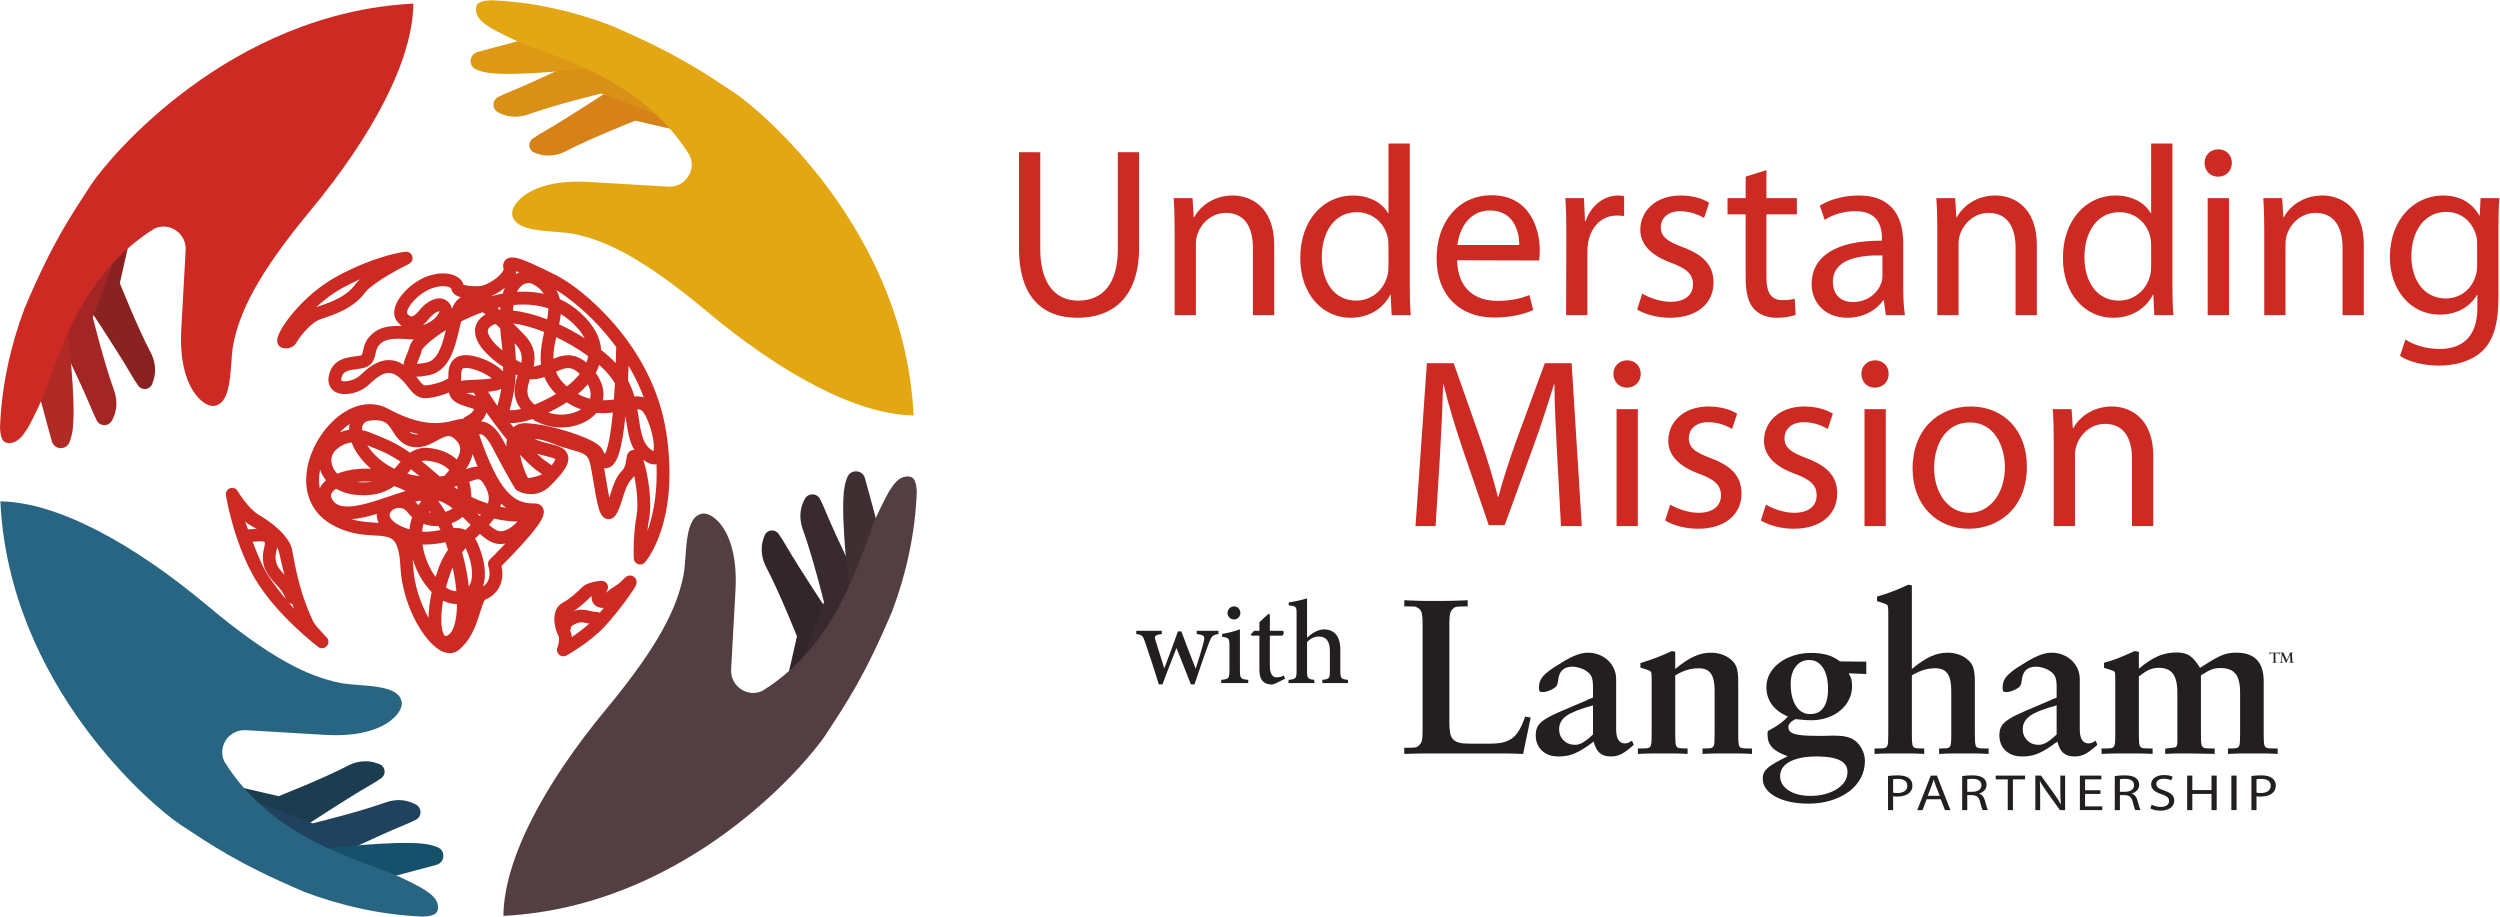 <?xml version="1.0" encoding="UTF-8" standalone="no"?>
<svg
   xmlns:dc="http://purl.org/dc/elements/1.1/"
   xmlns:cc="http://creativecommons.org/ns#"
   xmlns:rdf="http://www.w3.org/1999/02/22-rdf-syntax-ns#"
   xmlns:svg="http://www.w3.org/2000/svg"
   xmlns="http://www.w3.org/2000/svg"
   viewBox="0 0 403.96 148.107"
   height="148.107"
   width="403.96"
   xml:space="preserve"
   id="svg2"
   version="1.1"><defs
     id="defs6" /><g
     transform="matrix(1.333,0,0,-1.333,0,148.107)"
     id="g10"><g
       transform="scale(0.1)"
       id="g12"><path
         id="path14"
         style="fill:#231f20;fill-opacity:1;fill-rule:nonzero;stroke:none"
         d="m 1846.31,197.176 c -4.23,0.156 -8.04,0.312 -11.38,0.39 -3.32,0.098 -6.47,0.157 -9.44,0.157 h -8.32 -9.16 -68.32 -7.5 -6.68 c -2.4,0 -5.37,-0.059 -8.86,-0.157 -3.52,-0.078 -8.34,-0.234 -14.44,-0.39 v 7.48 h 4.44 c 2.57,0 4.59,0.039 5.97,0.137 1.39,0.098 2.54,0.234 3.46,0.41 0.92,0.195 1.66,0.469 2.23,0.84 0.56,0.371 1.21,0.918 1.95,1.66 1.66,1.485 2.77,3.418 3.32,5.84 0.57,2.402 0.84,6.289 0.84,11.66 v 130.235 c 0,6.289 -0.43,10.722 -1.25,13.339 -0.84,2.578 -2.54,4.512 -5.14,5.821 -1.11,0.742 -2.2,1.152 -3.34,1.25 -1.09,0.097 -3.79,0.136 -8.04,0.136 h -4.44 v 7.5 c 3.89,-0.195 7.25,-0.312 10.12,-0.429 2.89,-0.078 5.7,-0.176 8.48,-0.274 2.77,-0.097 5.64,-0.136 8.59,-0.136 h 10.29 10.28 c 3.14,0 6.19,0.039 9.18,0.136 2.94,0.098 5.99,0.196 9.14,0.274 3.14,0.117 6.75,0.234 10.82,0.429 v -7.5 h -4.44 c -2.4,0 -4.33,-0.039 -5.84,-0.136 -1.46,-0.098 -2.67,-0.235 -3.59,-0.41 -0.94,-0.215 -1.66,-0.489 -2.23,-0.84 -0.54,-0.371 -1.19,-0.938 -1.95,-1.66 -1.66,-1.485 -2.75,-3.438 -3.34,-5.84 -0.53,-2.403 -0.82,-6.289 -0.82,-11.66 V 235.203 c 0,-5.195 0.31,-9.453 0.96,-12.773 0.66,-3.34 1.91,-5.938 3.75,-7.774 1.85,-1.855 4.33,-3.144 7.36,-3.886 3.07,-0.743 7.09,-1.114 12.09,-1.114 h 25.27 c 6.12,0 11.33,0.508 15.69,1.524 4.35,1.015 8.14,2.773 11.38,5.273 3.25,2.5 6.06,5.879 8.48,10.137 2.4,4.258 4.71,9.531 6.93,15.82 l 6.66,-1.094 -9.16,-44.14" /><path
         id="path16"
         style="fill:#231f20;fill-opacity:1;fill-rule:nonzero;stroke:none"
         d="m 1965.71,197.176 c -3.89,-2.051 -8.22,-3.086 -13.03,-3.086 -5.74,0 -10.23,1.406 -13.48,4.18 -3.26,2.773 -5.7,7.402 -7.36,13.886 -4.63,-3.515 -8.79,-6.445 -12.5,-8.75 -3.71,-2.324 -7.17,-4.16 -10.41,-5.547 -3.24,-1.406 -6.43,-2.363 -9.57,-2.929 -3.16,-0.547 -6.58,-0.84 -10.29,-0.84 -8.32,0 -14.98,2.363 -19.98,7.09 -5,4.726 -7.5,10.976 -7.5,18.73 0,4.278 0.82,7.891 2.5,10.84 1.66,2.949 4.76,5.898 9.29,8.75 4.55,2.852 10.84,6.016 18.91,9.453 8.03,3.418 18.54,7.91 31.5,13.457 0.36,0.371 1.2,0.781 2.48,1.25 1.29,0.449 2.88,1.074 4.73,1.817 v 13.32 c 0,5 -0.55,8.867 -1.64,11.66 -1.13,2.773 -3.26,5.176 -6.41,7.227 -2.4,1.66 -5.17,2.949 -8.34,3.867 -3.12,0.937 -5.99,1.406 -8.59,1.406 -10.37,0 -16.09,-5.371 -17.21,-16.113 -0.39,-3.145 -0.89,-5.313 -1.54,-6.524 -0.64,-1.211 -1.82,-2.363 -3.48,-3.476 -2.38,-1.465 -4.8,-2.617 -7.22,-3.457 -2.39,-0.821 -4.51,-1.25 -6.37,-1.25 -2.03,0 -3.32,0.371 -3.89,1.093 -0.56,0.743 -0.86,2.149 -0.86,4.161 0,4.843 1.27,8.964 3.77,12.363 2.5,3.437 7.19,7.461 14.03,12.09 5.17,3.32 9.76,6.152 13.75,8.476 3.98,2.305 7.58,4.141 10.84,5.547 3.22,1.387 6.19,2.403 8.86,3.047 2.7,0.645 5.41,0.977 8.21,0.977 4.8,0 9.29,-0.821 13.45,-2.5 4.16,-1.661 7.78,-3.926 10.82,-6.797 3.07,-2.891 5.47,-6.25 7.23,-10.137 1.76,-3.887 2.66,-8.066 2.66,-12.5 v -60.801 c 0,-11.504 3.59,-17.226 10.82,-17.226 1.29,0 2.54,0.234 3.75,0.703 1.19,0.449 2.71,1.328 4.59,2.637 l 2.2,-5.02 c -5.91,-5.352 -10.84,-9.043 -14.72,-11.074 M 1931,256.023 c -15.17,-4.082 -25.82,-8.242 -31.93,-12.48 -6.1,-4.277 -9.14,-9.727 -9.14,-16.387 0,-5.371 1.77,-9.863 5.41,-13.476 3.59,-3.614 8.18,-5.43 13.73,-5.43 1.68,0 3.2,0.195 4.59,0.586 1.38,0.352 2.91,0.996 4.59,1.934 1.66,0.918 3.51,2.168 5.54,3.73 2.04,1.582 4.44,3.672 7.21,6.27 v 35.253" /><path
         id="path18"
         style="fill:#231f20;fill-opacity:1;fill-rule:nonzero;stroke:none"
         d="m 2115.38,197.566 c -2.41,0.098 -4.71,0.157 -6.94,0.157 h -6.93 -7.79 -14.16 c -4.07,0 -9.34,-0.196 -15.82,-0.547 v 6.64 h 1.95 c 3.12,0 5.55,0.079 7.21,0.293 1.66,0.176 2.91,0.782 3.75,1.797 0.82,1.035 1.34,2.735 1.52,5.137 0.17,2.402 0.27,5.82 0.27,10.273 v 52.754 c 0,9.434 -1.52,16.289 -4.57,20.567 -3.04,4.238 -7.91,6.367 -14.59,6.367 -4.8,0 -9.43,-0.645 -13.86,-1.934 -4.46,-1.289 -9.36,-3.515 -14.73,-6.66 v -71.094 c 0,-4.453 0.1,-7.871 0.27,-10.273 0.18,-2.402 0.71,-4.102 1.53,-5.137 0.84,-1.015 2.12,-1.621 3.88,-1.797 1.78,-0.214 4.12,-0.293 7.09,-0.293 h 2.23 v -6.64 c -2.97,0.176 -5.57,0.312 -7.79,0.39 -2.21,0.098 -4.34,0.157 -6.37,0.157 h -6.66 -8.91 -14.16 c -4.43,0 -9.88,-0.196 -16.37,-0.547 v 6.64 h 3.89 c 3.15,0 5.55,0.079 7.23,0.293 1.66,0.176 2.89,0.782 3.73,1.797 0.84,1.035 1.35,2.735 1.52,5.137 0.2,2.402 0.29,5.82 0.29,10.273 v 68.301 c 0,3.887 -0.33,6.289 -0.97,7.227 -0.67,0.937 -2.54,1.836 -5.7,2.773 l -6.94,2.227 v 5.547 c 7.03,2.05 13.42,4.179 19.16,6.386 5.74,2.207 12.03,4.922 18.89,8.047 l 4.16,-0.82 v -20.84 c 8.51,7.051 16.09,12.09 22.77,15.137 6.66,3.066 13.52,4.609 20.55,4.609 5.37,0 10.37,-0.937 14.98,-2.793 4.63,-1.855 8.51,-4.453 11.68,-7.773 2.4,-2.598 4.06,-5.742 5,-9.434 0.92,-3.711 1.39,-8.984 1.39,-15.84 v -62.754 c 0,-4.453 0.07,-7.871 0.27,-10.273 0.17,-2.402 0.68,-4.102 1.52,-5.137 0.84,-1.015 2.13,-1.621 3.89,-1.797 1.76,-0.214 4.12,-0.293 7.09,-0.293 h 3.87 v -6.64 c -3.15,0.176 -5.92,0.312 -8.32,0.39" /><path
         id="path20"
         style="fill:#231f20;fill-opacity:1;fill-rule:nonzero;stroke:none"
         d="m 2240.9,294.891 c 1.66,-2.578 2.76,-4.981 3.32,-7.207 0.57,-2.227 0.84,-5 0.84,-8.34 0,-5.723 -1.25,-11.133 -3.75,-16.231 -2.5,-5.097 -5.97,-9.492 -10.41,-13.203 -4.45,-3.691 -9.68,-6.621 -15.7,-8.73 -6.02,-2.129 -12.54,-3.203 -19.57,-3.203 -2.4,0 -4.82,0.097 -7.23,0.273 -2.4,0.176 -6.38,0.547 -11.93,1.113 -5.74,-2.773 -8.61,-5.937 -8.61,-9.433 0,-2.051 0.56,-3.75 1.66,-5.157 1.13,-1.386 2.97,-2.48 5.56,-3.3 2.6,-0.84 6.1,-1.446 10.55,-1.836 4.45,-0.371 10.08,-0.528 16.95,-0.528 h 8.32 c 2.03,0 4.07,0.02 6.12,0.118 2.03,0.097 3.41,0.156 4.16,0.156 6.48,0 11.48,-0.332 15,-0.996 3.49,-0.625 6.83,-1.797 9.98,-3.457 4.27,-2.578 7.73,-6.289 10.43,-11.114 2.67,-4.804 4,-9.902 4,-15.273 0,-7.578 -1.7,-14.512 -5.12,-20.82 -3.43,-6.289 -8.2,-11.7 -14.29,-16.231 -6.12,-4.551 -13.34,-8.105 -21.66,-10.703 -8.34,-2.598 -17.41,-3.887 -27.23,-3.887 -8.32,0 -15.88,0.743 -22.62,2.227 -6.77,1.484 -12.59,3.555 -17.5,6.23 -4.9,2.715 -8.71,5.899 -11.38,9.59 -2.7,3.711 -4.03,7.871 -4.03,12.5 0,2.207 0.32,4.219 0.96,5.977 0.66,1.758 1.82,3.515 3.48,5.273 1.68,1.758 4.04,3.594 7.09,5.547 3.06,1.934 7.07,4.199 12.07,6.817 0.74,0.351 1.68,0.82 2.79,1.367 1.11,0.566 2.4,1.23 3.87,1.953 -8.89,3.144 -15.18,6.719 -18.87,10.683 -3.71,3.985 -5.55,8.946 -5.55,14.844 v 2.227 c 0,0.957 0.08,1.855 0.28,2.793 6.27,3.34 11.13,6.25 14.57,8.75 3.41,2.5 6.7,5.41 9.86,8.75 -17.4,7.578 -26.11,19.609 -26.11,36.093 0,5.723 1.4,11.094 4.18,16.114 2.77,4.98 6.6,9.316 11.52,13.027 4.88,3.711 10.62,6.621 17.21,8.77 6.56,2.129 13.65,3.183 21.23,3.183 7.42,0 13.9,-0.801 19.45,-2.363 5.57,-1.582 10.72,-4.199 15.55,-7.91 l 31.93,-0.293 v -15 z m -1.4,-119.395 c 0,12.402 -12.31,18.613 -36.92,18.613 -14.08,0 -25.06,-2.089 -32.91,-6.25 -7.89,-4.16 -11.81,-10.058 -11.81,-17.636 0,-7.032 3.38,-12.774 10.15,-17.207 6.74,-4.453 15.67,-6.68 26.78,-6.68 6.48,0 12.42,0.742 17.77,2.227 5.37,1.484 10.1,3.515 14.16,6.093 4.09,2.617 7.23,5.664 9.46,9.18 2.22,3.516 3.32,7.402 3.32,11.66 m -23.6,100.254 c 0,10.918 -2.05,19.531 -6.11,25.82 -4.08,6.289 -9.63,9.434 -16.66,9.434 -6.86,0 -12.32,-2.637 -16.37,-7.91 -4.08,-5.274 -6.11,-12.364 -6.11,-21.231 0,-11.113 2.11,-19.961 6.37,-26.523 4.25,-6.582 10,-9.863 17.22,-9.863 7.03,0 12.39,2.597 16.1,7.773 3.71,5.176 5.56,12.676 5.56,22.5" /><path
         id="path22"
         style="fill:#231f20;fill-opacity:1;fill-rule:nonzero;stroke:none"
         d="m 2402.23,197.566 c -2.4,0.098 -4.73,0.157 -6.95,0.157 h -6.95 -7.78 -14.16 c -4.06,0 -9.33,-0.196 -15.82,-0.547 v 6.64 h 1.95 c 3.15,0 5.55,0.079 7.21,0.293 1.66,0.176 2.91,0.782 3.75,1.797 0.84,1.035 1.35,2.735 1.52,5.137 0.2,2.402 0.28,5.82 0.28,10.273 v 52.754 c 0,9.434 -1.53,16.289 -4.57,20.567 -3.07,4.238 -7.91,6.367 -14.57,6.367 -4.83,0 -9.46,-0.645 -13.89,-1.934 -4.45,-1.289 -9.35,-3.515 -14.73,-6.66 v -71.094 c 0,-4.453 0.1,-7.871 0.3,-10.273 0.17,-2.402 0.68,-4.102 1.5,-5.137 0.84,-1.015 2.15,-1.621 3.91,-1.797 1.76,-0.214 4.12,-0.293 7.07,-0.293 h 2.22 v -6.64 c -2.96,0.176 -5.54,0.312 -7.79,0.39 -2.21,0.098 -4.33,0.157 -6.37,0.157 h -6.66 -8.88 -14.16 c -4.46,0 -9.91,-0.196 -16.39,-0.547 v 6.64 h 3.89 c 3.14,0 5.54,0.079 7.22,0.293 1.66,0.176 2.91,0.782 3.73,1.797 0.84,1.035 1.35,2.735 1.55,5.137 0.17,2.402 0.25,5.82 0.25,10.273 v 148.829 c 0,3.906 -0.31,6.289 -0.96,7.226 -0.64,0.938 -2.53,1.856 -5.68,2.774 l -6.95,2.226 v 5.547 c 7.03,2.031 13.42,4.18 19.16,6.387 5.74,2.226 12.03,4.902 18.9,8.066 l 4.14,-0.84 V 300.164 c 8.52,7.051 16.12,12.09 22.78,15.137 6.68,3.066 13.49,4.609 20.54,4.609 5.38,0 10.38,-0.937 15,-2.793 4.63,-1.855 8.52,-4.453 11.66,-7.773 2.41,-2.598 4.09,-5.742 5,-9.434 0.92,-3.711 1.39,-8.984 1.39,-15.84 v -62.754 c 0,-4.453 0.1,-7.871 0.28,-10.273 0.17,-2.402 0.7,-4.102 1.52,-5.137 0.84,-1.015 2.15,-1.621 3.89,-1.797 1.75,-0.214 4.12,-0.293 7.09,-0.293 h 3.88 v -6.64 c -3.16,0.176 -5.92,0.312 -8.32,0.39" /><path
         id="path24"
         style="fill:#231f20;fill-opacity:1;fill-rule:nonzero;stroke:none"
         d="m 2527.74,197.176 c -3.91,-2.051 -8.24,-3.086 -13.07,-3.086 -5.74,0 -10.21,1.406 -13.45,4.18 -3.25,2.773 -5.71,7.402 -7.37,13.886 -4.63,-3.515 -8.79,-6.445 -12.5,-8.75 -3.71,-2.324 -7.17,-4.16 -10.41,-5.547 -3.24,-1.406 -6.42,-2.363 -9.59,-2.929 -3.12,-0.547 -6.56,-0.84 -10.27,-0.84 -8.32,0 -14.98,2.363 -19.98,7.09 -5,4.726 -7.5,10.976 -7.5,18.73 0,4.278 0.84,7.891 2.5,10.84 1.66,2.949 4.76,5.898 9.3,8.75 4.55,2.852 10.84,6.016 18.86,9.453 8.07,3.418 18.58,7.91 31.55,13.457 0.37,0.371 1.19,0.781 2.5,1.25 1.28,0.449 2.87,1.074 4.7,1.817 v 13.32 c 0,5 -0.54,8.867 -1.66,11.66 -1.11,2.773 -3.24,5.176 -6.38,7.227 -2.41,1.66 -5.2,2.949 -8.32,3.867 -3.17,0.937 -6.04,1.406 -8.62,1.406 -10.37,0 -16.11,-5.371 -17.22,-16.113 -0.38,-3.145 -0.88,-5.313 -1.53,-6.524 -0.64,-1.211 -1.79,-2.363 -3.47,-3.476 -2.41,-1.465 -4.81,-2.617 -7.21,-3.457 -2.4,-0.821 -4.55,-1.25 -6.41,-1.25 -2.03,0 -3.32,0.371 -3.86,1.093 -0.57,0.743 -0.84,2.149 -0.84,4.161 0,4.843 1.25,8.964 3.75,12.363 2.5,3.437 7.16,7.461 14.02,12.09 5.17,3.32 9.76,6.152 13.75,8.476 3.98,2.305 7.58,4.141 10.82,5.547 3.24,1.387 6.19,2.403 8.89,3.047 2.67,0.645 5.43,0.977 8.2,0.977 4.8,0 9.28,-0.821 13.46,-2.5 4.16,-1.661 7.77,-3.926 10.84,-6.797 3.04,-2.891 5.45,-6.25 7.2,-10.137 1.76,-3.887 2.64,-8.066 2.64,-12.5 v -60.801 c 0,-11.504 3.61,-17.226 10.84,-17.226 1.29,0 2.54,0.234 3.75,0.703 1.19,0.449 2.71,1.328 4.59,2.637 l 2.21,-5.02 c -5.94,-5.352 -10.84,-9.043 -14.71,-11.074 m -34.73,58.847 c -15.17,-4.082 -25.82,-8.242 -31.91,-12.48 -6.11,-4.277 -9.18,-9.727 -9.18,-16.387 0,-5.371 1.82,-9.863 5.43,-13.476 3.59,-3.614 8.18,-5.43 13.73,-5.43 1.68,0 3.18,0.195 4.59,0.586 1.37,0.352 2.93,0.996 4.59,1.934 1.66,0.918 3.51,2.168 5.55,3.73 2.03,1.582 4.43,3.672 7.2,6.27 v 35.253" /><path
         id="path26"
         style="fill:#231f20;fill-opacity:1;fill-rule:nonzero;stroke:none"
         d="m 2752.64,197.566 c -2.4,0.098 -4.72,0.157 -6.93,0.157 h -6.41 -7.48 -7.23 -6.93 c -2.4,0 -4.94,-0.059 -7.66,-0.157 -2.65,-0.078 -5.78,-0.214 -9.29,-0.39 v 6.64 h 1.95 c 3.15,0 5.57,0.079 7.23,0.293 1.66,0.176 2.91,0.782 3.75,1.797 0.82,1.035 1.33,2.735 1.52,5.137 0.18,2.402 0.27,5.82 0.27,10.273 v 50.254 c 0,10.567 -1.85,18.145 -5.54,22.774 -3.71,4.648 -9.83,6.933 -18.34,6.933 -4.06,0 -7.68,-0.586 -10.82,-1.797 -3.15,-1.191 -7.42,-3.574 -12.78,-7.07 v -71.094 c 0,-4.453 0.08,-7.871 0.28,-10.273 0.17,-2.402 0.7,-4.102 1.54,-5.137 0.84,-1.015 2.11,-1.621 3.89,-1.797 1.74,-0.214 4.1,-0.293 7.07,-0.293 h 3.88 v -6.64 c -6.85,0.176 -12.48,0.312 -16.93,0.39 -4.45,0.098 -9.08,0.157 -13.89,0.157 h -7.5 -6.66 c -2.05,0 -4.25,-0.059 -6.68,-0.157 -2.4,-0.078 -5.17,-0.214 -8.32,-0.39 v 6.367 l 1.94,0.273 c 3.53,0.547 6.17,0.879 7.93,0.997 1.75,0.078 3,0.585 3.75,1.503 0.74,0.938 1.11,2.5 1.11,4.727 v 10.273 50.254 c 0,10.567 -1.82,18.184 -5.41,22.93 -3.61,4.707 -9.32,7.07 -17.09,7.07 -4.26,0 -8.14,-0.8 -11.66,-2.363 -3.52,-1.582 -7.68,-4.316 -12.5,-8.203 v -69.688 c 0,-4.453 0.1,-7.871 0.27,-10.273 0.2,-2.402 0.71,-4.102 1.53,-5.137 0.84,-1.015 2.13,-1.621 3.88,-1.797 1.76,-0.214 4.12,-0.293 7.09,-0.293 h 3.89 v -6.64 c -3.32,0.176 -6.25,0.312 -8.75,0.39 -2.48,0.098 -4.84,0.157 -7.07,0.157 h -6.66 -7.23 -13.61 c -4.63,0 -10.82,-0.196 -18.59,-0.547 v 6.64 h 3.88 c 3.15,0 5.55,0.079 7.23,0.293 1.66,0.176 2.91,0.782 3.75,1.797 0.82,1.035 1.33,2.735 1.5,5.137 0.2,2.402 0.3,5.82 0.3,10.273 v 67.754 c 0,2.227 -0.04,3.926 -0.14,5.137 -0.12,1.211 -0.37,2.09 -0.84,2.637 -0.47,0.547 -1.11,0.976 -1.93,1.23 -0.86,0.293 -2.09,0.703 -3.77,1.27 l -6.94,2.226 v 6.094 c 2.58,0.742 5.16,1.484 7.64,2.227 2.5,0.742 5.18,1.679 8.05,2.773 2.87,1.113 6.01,2.402 9.45,3.906 3.42,1.465 7.34,3.243 11.8,5.254 l 5.27,-0.82 v -20.566 c 8.34,7.05 16.02,12.089 23.05,15.156 7.05,3.047 14.53,4.57 22.5,4.57 6.66,0 11.97,-1.309 15.95,-3.887 3.99,-2.578 8.21,-7.5 12.64,-14.707 5.74,3.692 10.65,6.758 14.73,9.16 4.06,2.403 7.71,4.297 10.95,5.684 3.25,1.406 6.29,2.324 9.16,2.774 2.88,0.468 5.96,0.722 9.3,0.722 22.03,0 33.05,-11.582 33.05,-34.726 v -63.868 c 0,-4.453 0.1,-7.871 0.29,-10.273 0.18,-2.402 0.68,-4.102 1.52,-5.137 0.83,-1.015 2.13,-1.621 3.87,-1.797 1.78,-0.214 4.12,-0.293 7.09,-0.293 h 4.18 v -6.64 c -3.16,0.176 -5.94,0.312 -8.34,0.39" /><path
         id="path28"
         style="fill:#231f20;fill-opacity:1;fill-rule:nonzero;stroke:none"
         d="m 2288.62,170.418 c 2.99,0.43 6.91,0.801 11.91,0.801 6.12,0 10.63,-1.25 13.48,-3.477 2.58,-1.992 4.2,-5.039 4.2,-8.75 0,-3.789 -1.27,-6.758 -3.69,-8.945 -3.36,-3.027 -8.64,-4.59 -14.69,-4.59 -1.86,0 -3.59,0.059 -5.02,0.371 V 129.09 h -6.19 z m 6.19,-20.176 c 1.37,-0.293 3.07,-0.449 5.14,-0.449 7.5,0 12.07,3.242 12.07,8.906 0,5.567 -4.57,8.223 -11.35,8.223 -2.7,0 -4.77,-0.156 -5.86,-0.43 v -16.25" /><path
         id="path30"
         style="fill:#231f20;fill-opacity:1;fill-rule:nonzero;stroke:none"
         d="m 2335.47,142.234 -5,-13.144 h -6.4 l 16.4,41.816 h 7.41 l 16.42,-41.816 h -6.64 l -5.14,13.144 z m 15.84,4.219 -4.78,12.031 c -1.08,2.735 -1.78,5.235 -2.48,7.637 h -0.14 c -0.72,-2.402 -1.44,-5.019 -2.44,-7.558 l -4.71,-12.11 h 14.55" /><path
         id="path32"
         style="fill:#231f20;fill-opacity:1;fill-rule:nonzero;stroke:none"
         d="m 2378.5,170.34 c 3.11,0.508 7.7,0.879 11.9,0.879 6.62,0 10.97,-1.114 13.9,-3.418 2.37,-1.856 3.79,-4.727 3.79,-7.988 0,-5.489 -4,-9.122 -9,-10.625 v -0.196 c 3.65,-1.113 5.86,-4.082 6.99,-8.437 1.58,-5.821 2.71,-9.864 3.71,-11.465 h -6.41 c -0.78,1.23 -1.87,4.765 -3.14,9.98 -1.43,5.782 -4.08,7.95 -9.69,8.145 h -5.86 V 129.09 h -6.19 z m 6.19,-19.043 h 6.35 c 6.64,0 10.84,3.164 10.84,7.93 0,5.41 -4.49,7.773 -11.05,7.773 -2.99,0 -5.06,-0.195 -6.14,-0.43 v -15.273" /><path
         id="path34"
         style="fill:#231f20;fill-opacity:1;fill-rule:nonzero;stroke:none"
         d="m 2433.77,166.316 h -14.62 v 4.59 h 35.58 v -4.59 h -14.69 V 129.09 h -6.27 v 37.226" /><path
         id="path36"
         style="fill:#231f20;fill-opacity:1;fill-rule:nonzero;stroke:none"
         d="m 2467.21,129.09 v 41.816 h 6.86 l 15.33,-21.172 c 3.5,-4.882 6.33,-9.296 8.55,-13.574 l 0.2,0.059 c -0.55,5.586 -0.68,10.683 -0.68,17.187 v 17.5 h 5.82 V 129.09 h -6.27 l -15.26,21.211 c -3.36,4.668 -6.56,9.433 -8.9,13.965 l -0.24,-0.059 c 0.37,-5.293 0.43,-10.312 0.43,-17.266 V 129.09 h -5.84" /><path
         id="path38"
         style="fill:#231f20;fill-opacity:1;fill-rule:nonzero;stroke:none"
         d="m 2546.1,148.699 h -18.61 v -15.097 h 20.82 v -4.512 h -27.11 v 41.816 h 26.03 v -4.551 h -19.74 v -13.203 h 18.61 v -4.453" /><path
         id="path40"
         style="fill:#231f20;fill-opacity:1;fill-rule:nonzero;stroke:none"
         d="m 2563.5,170.34 c 3.13,0.508 7.7,0.879 11.9,0.879 6.64,0 10.99,-1.114 13.92,-3.418 2.35,-1.856 3.77,-4.727 3.77,-7.988 0,-5.489 -3.98,-9.122 -8.98,-10.625 v -0.196 c 3.63,-1.113 5.84,-4.082 6.99,-8.437 1.58,-5.821 2.71,-9.864 3.71,-11.465 h -6.43 c -0.78,1.23 -1.83,4.765 -3.14,9.98 -1.43,5.782 -4.04,7.95 -9.69,8.145 h -5.84 V 129.09 h -6.21 z m 6.21,-19.043 h 6.35 c 6.62,0 10.82,3.164 10.82,7.93 0,5.41 -4.49,7.773 -11.04,7.773 -3,0 -5.07,-0.195 -6.13,-0.43 v -15.273" /><path
         id="path42"
         style="fill:#231f20;fill-opacity:1;fill-rule:nonzero;stroke:none"
         d="m 2608.21,135.652 c 2.79,-1.543 6.79,-2.714 11.07,-2.714 6.35,0 10.04,2.91 10.04,7.128 0,3.829 -2.56,6.153 -9.04,8.262 -7.85,2.481 -12.7,6.074 -12.7,11.914 0,6.524 6.21,11.348 15.55,11.348 4.84,0 8.5,-0.996 10.55,-2.051 l -1.72,-4.394 c -1.51,0.8 -4.71,1.992 -9.06,1.992 -6.55,0 -9.05,-3.418 -9.05,-6.289 0,-3.907 2.91,-5.821 9.55,-8.067 8.13,-2.734 12.21,-6.133 12.21,-12.285 0,-6.465 -5.43,-12.09 -16.78,-12.09 -4.63,0 -9.68,1.231 -12.26,2.715 l 1.64,4.531" /><path
         id="path44"
         style="fill:#231f20;fill-opacity:1;fill-rule:nonzero;stroke:none"
         d="m 2657.5,170.906 v -17.5 h 23.25 v 17.5 h 6.29 V 129.09 h -6.29 v 19.609 H 2657.5 V 129.09 h -6.26 v 41.816 h 6.26" /><path
         id="path46"
         style="fill:#231f20;fill-opacity:1;fill-rule:nonzero;stroke:none"
         d="m 2704.85,129.09 h 6.29 v 41.816 h -6.29 V 129.09" /><path
         id="path48"
         style="fill:#231f20;fill-opacity:1;fill-rule:nonzero;stroke:none"
         d="m 2729.13,170.418 c 2.96,0.43 6.89,0.801 11.89,0.801 6.13,0 10.63,-1.25 13.48,-3.477 2.58,-1.992 4.22,-5.039 4.22,-8.75 0,-3.789 -1.29,-6.758 -3.72,-8.945 -3.35,-3.027 -8.63,-4.59 -14.7,-4.59 -1.86,0 -3.56,0.059 -5,0.371 V 129.09 h -6.17 z m 6.17,-20.176 c 1.37,-0.293 3.08,-0.449 5.15,-0.449 7.48,0 12.05,3.242 12.05,8.906 0,5.567 -4.57,8.223 -11.34,8.223 -2.72,0 -4.77,-0.156 -5.86,-0.43 v -16.25" /><path
         id="path50"
         style="fill:#231f20;fill-opacity:1;fill-rule:nonzero;stroke:none"
         d="m 2763.15,317.352 h -0.43 c -0.06,0.39 -0.12,0.703 -0.2,0.957 -0.07,0.234 -0.21,0.429 -0.35,0.546 -0.13,0.137 -0.35,0.215 -0.6,0.254 -0.24,0.059 -0.55,0.079 -0.92,0.079 h -2.44 v -9.629 c 0,-0.411 0.02,-0.704 0.1,-0.86 0.03,-0.176 0.15,-0.312 0.31,-0.39 0.1,-0.059 0.15,-0.079 0.23,-0.098 h 0.53 0.53 v -0.508 l -0.37,0.02 h -0.39 -0.88 c -0.24,0 -0.41,0.019 -0.53,0.019 -0.16,0 -0.25,0 -0.35,0 h -0.22 c -0.09,0 -0.31,0 -0.56,0 -0.28,0 -0.63,-0.019 -1.06,-0.019 h -0.8 l -0.39,-0.02 v 0.508 h 0.53 0.39 c 0.1,0.019 0.17,0.019 0.23,0.039 0.06,0 0.12,0.02 0.14,0.059 0.04,0.019 0.08,0.058 0.14,0.097 0.11,0.098 0.19,0.215 0.23,0.391 0.02,0.156 0.04,0.41 0.04,0.762 v 9.629 h -2.25 c -0.39,0 -0.72,-0.02 -1.01,-0.079 -0.28,-0.058 -0.51,-0.156 -0.69,-0.273 -0.21,-0.137 -0.37,-0.313 -0.5,-0.527 -0.14,-0.235 -0.26,-0.508 -0.36,-0.84 h -0.42 l 0.42,3.027 h 0.34 c 0.02,-0.117 0.06,-0.215 0.09,-0.273 0.04,-0.059 0.12,-0.098 0.24,-0.157 0.12,-0.019 0.29,-0.039 0.57,-0.058 0.23,-0.02 0.56,-0.02 1.01,-0.02 h 7.81 0.94 c 0.2,0.02 0.35,0.039 0.45,0.059 0.1,0.039 0.2,0.098 0.23,0.156 0.04,0.078 0.12,0.176 0.18,0.293 h 0.33 l -0.29,-3.144" /><path
         id="path52"
         style="fill:#231f20;fill-opacity:1;fill-rule:nonzero;stroke:none"
         d="m 2779.42,307.742 c -0.25,0 -0.47,0 -0.65,0 h -0.44 -0.51 c -0.26,0 -0.53,0 -0.78,0 -0.28,0 -0.53,-0.019 -0.79,-0.019 h -0.76 -0.39 v 0.488 c 0.33,0 0.59,0.019 0.78,0.039 0.18,0.039 0.34,0.098 0.43,0.156 0.1,0.078 0.2,0.196 0.22,0.352 0.02,0.156 0.06,0.332 0.06,0.566 v 0.274 c 0,0.097 -0.02,0.175 -0.04,0.293 l -0.57,7.656 -4.63,-10.039 H 2771 l -4.33,9.648 -0.73,-6.855 c -0.02,-0.215 -0.04,-0.391 -0.06,-0.508 0,-0.156 0,-0.234 0,-0.254 0,-0.234 0.04,-0.449 0.12,-0.644 0.12,-0.196 0.24,-0.352 0.39,-0.45 0.08,-0.078 0.22,-0.117 0.33,-0.136 0.12,-0.039 0.39,-0.059 0.82,-0.098 v -0.488 c -0.52,0.019 -0.93,0.019 -1.27,0.019 h -0.99 -0.55 -0.47 c -0.15,0 -0.33,0 -0.51,0 -0.15,0 -0.37,-0.019 -0.6,-0.019 v 0.488 h 0.43 c 0.27,0 0.49,0.019 0.68,0.078 0.18,0.059 0.33,0.156 0.45,0.313 0.12,0.136 0.22,0.351 0.29,0.605 0.06,0.254 0.1,0.586 0.16,0.977 l 0.72,7.343 c 0.02,0.039 0.04,0.137 0.04,0.254 0,0.352 -0.04,0.606 -0.08,0.84 -0.05,0.215 -0.15,0.391 -0.27,0.508 -0.12,0.137 -0.31,0.215 -0.53,0.273 -0.23,0.059 -0.52,0.098 -0.86,0.118 v 0.507 c 0.38,-0.019 0.75,-0.039 1.04,-0.039 h 0.74 0.8 c 0.32,0 0.69,0 1.12,0.039 l 4.12,-9.297 4.18,9.297 c 0.39,-0.019 0.72,-0.039 1.03,-0.039 h 0.72 0.77 c 0.29,0 0.66,0.02 1.05,0.039 v -0.507 c -0.33,0 -0.58,-0.02 -0.8,-0.04 -0.2,-0.039 -0.35,-0.117 -0.47,-0.195 -0.1,-0.078 -0.17,-0.195 -0.21,-0.351 -0.06,-0.137 -0.06,-0.352 -0.06,-0.586 0,-0.02 -0.02,-0.098 -0.02,-0.254 -0.02,-0.156 0,-0.313 0.02,-0.489 l 0.02,-0.156 0.04,-0.176 v -0.195 l 0.48,-7.187 c 0.02,-0.371 0.06,-0.664 0.12,-0.879 0.06,-0.235 0.14,-0.41 0.28,-0.528 0.11,-0.117 0.27,-0.175 0.48,-0.234 0.2,-0.039 0.47,-0.059 0.8,-0.039 v -0.488 c -0.41,0 -0.76,0.019 -1.01,0.019" /><path
         id="path54"
         style="fill:#d78219;fill-opacity:1;fill-rule:nonzero;stroke:none"
         d="m 746.52,1006.48 c 0,0 -60.204,-39.445 -83.879,-52.941 -7.442,-4.234 -12.899,-7.734 -16.899,-10.531 -6.164,-4.32 -5.273,-13.692 1.606,-16.731 9.199,-4.07 23.023,-6.64 39.211,1.817 29.601,15.496 83.582,36.726 83.582,36.726 l 87.617,-20.375 c 0,0 -61.621,76.885 -111.238,62.035" /><path
         id="path56"
         style="fill:#d89017;fill-opacity:1;fill-rule:nonzero;stroke:none"
         d="m 710.953,1042.2 c 0,0 -64.953,-31 -90.238,-41.18 -7.223,-2.911 -12.746,-5.446 -16.953,-7.563 -7.379,-3.723 -7.578,-14.211 -0.383,-18.281 8.601,-4.852 21.402,-8.449 37.621,-2.578 31.422,11.363 87.762,25.14 87.762,25.14 l 84.09,-31.953 c 0,0 -50.735,84.465 -101.899,76.415" /><path
         id="path58"
         style="fill:#dd9815;fill-opacity:1;fill-rule:nonzero;stroke:none"
         d="m 767.164,1065.27 c 0,0 -65.23,12.57 -92.828,7.09 -20.895,-4.14 -71.973,-17.89 -95.582,-24.33 -10.02,-2.73 -11.371,-16.51 -1.992,-20.98 4.301,-2.04 10.242,-3.72 18.453,-4.63 35.398,-3.92 117.922,5.89 117.922,5.89 l 78.855,-40.888 -24.828,77.848" /><path
         id="path60"
         style="fill:#e2a712;fill-opacity:1;fill-rule:nonzero;stroke:none"
         d="m 1107.44,607.484 c -69.86,0.973 -161.858,51.879 -250.237,125.801 -78.566,65.707 -123.234,86.328 -161.336,94.199 -24.137,4.981 -72.238,0.047 -75.074,24.043 -1.355,11.481 20.535,42.969 92.105,39.059 23.122,-1.27 69.133,-4.051 97.004,-5.762 19.84,-1.207 34.317,18.903 26.426,37.145 -0.09,0.199 -0.176,0.398 -0.269,0.609 C 774.77,1022.4 659.762,1044 618.609,1064.98 c -14.539,7.43 -38.675,17.32 -41.3,30.98 -1.899,9.94 2.261,14.2 18.074,14.84 50.324,-1.93 100.668,-13.55 144.539,-30.33 81.308,-34.84 111.816,-56.56 149.848,-81.458 32.902,-21.918 207.09,-168.157 217.67,-391.528" /><path
         id="path62"
         style="fill:#1c3c50;fill-opacity:1;fill-rule:nonzero;stroke:none"
         d="m 361.355,104.328 c 0,0 60.2,39.449 83.879,52.945 7.442,4.219 12.903,7.735 16.899,10.528 6.164,4.316 5.273,13.691 -1.606,16.719 -9.203,4.082 -23.023,6.64 -39.214,-1.817 -29.598,-15.488 -83.579,-36.719 -83.579,-36.719 l -87.617,20.371 c 0,0 61.617,-76.874 111.238,-62.027" /><path
         id="path64"
         style="fill:#20425e;fill-opacity:1;fill-rule:nonzero;stroke:none"
         d="m 396.926,68.602 c 0,0 64.949,31.02 90.238,41.187 7.223,2.914 12.742,5.434 16.953,7.563 7.375,3.711 7.578,14.199 0.379,18.281 -8.601,4.844 -21.398,8.437 -37.621,2.578 -31.422,-11.367 -87.758,-25.137 -87.758,-25.137 l -84.094,31.953 c 0,0 50.735,-84.468 101.903,-76.425" /><path
         id="path66"
         style="fill:#16516b;fill-opacity:1;fill-rule:nonzero;stroke:none"
         d="m 340.715,45.539 c 0,0 65.226,-12.578 92.824,-7.09 20.891,4.141 71.973,17.891 95.582,24.332 10.02,2.738 11.371,16.508 1.992,20.98 -4.3,2.027 -10.246,3.707 -18.453,4.629 -35.398,3.918 -117.918,-5.902 -117.918,-5.902 l -78.863,40.899 24.836,-77.848" /><path
         id="path68"
         style="fill:#276582;fill-opacity:1;fill-rule:nonzero;stroke:none"
         d="M 0.434,503.328 C 70.293,502.352 162.297,451.434 250.676,377.527 c 78.558,-65.722 123.242,-86.328 161.332,-94.199 24.137,-4.98 72.234,-0.058 75.078,-24.043 1.348,-11.484 -20.543,-42.969 -92.109,-39.062 -23.122,1.269 -69.133,4.043 -97.004,5.761 -19.836,1.211 -34.317,-18.906 -26.43,-37.148 0.094,-0.195 0.18,-0.391 0.273,-0.606 61.289,-99.82 176.297,-121.421 217.446,-142.398 14.543,-7.422 38.683,-17.32 41.304,-31 C 532.465,4.91 528.305,0.648 512.496,0.012 462.164,1.941 411.824,13.539 367.953,30.32 286.645,65.18 256.133,86.898 218.105,111.785 185.203,133.719 11.016,279.949 0.434,503.328" /><path
         id="path70"
         style="fill:#8a2222;fill-opacity:1;fill-rule:nonzero;stroke:none"
         d="m 103.668,744.066 c 0,0 39.707,-60.031 53.297,-83.652 4.269,-7.418 7.793,-12.859 10.609,-16.851 4.352,-6.137 13.711,-5.208 16.723,1.679 4.027,9.227 6.539,23.055 -1.992,39.203 -15.621,29.539 -37.078,83.418 -37.078,83.418 l 19.976,87.711 c 0,0 -76.601,-61.945 -61.535,-111.508" /><path
         id="path72"
         style="fill:#a32625;fill-opacity:1;fill-rule:nonzero;stroke:none"
         d="m 68.102,708.34 c 0,0 31.277,-64.82 41.578,-90.059 2.941,-7.211 5.492,-12.718 7.629,-16.91 3.75,-7.371 14.238,-7.523 18.281,-0.301 4.808,8.606 8.359,21.43 2.418,37.621 -11.5,31.368 -25.528,87.645 -25.528,87.645 l 31.59,84.234 c 0,0 -84.242,-51.09 -75.968,-102.23" /><path
         id="path74"
         style="fill:#b02b25;fill-opacity:1;fill-rule:nonzero;stroke:none"
         d="m 44.785,764.453 c 0,0 -12.281,-65.277 -6.695,-92.863 4.246,-20.879 18.215,-71.899 24.754,-95.477 2.781,-9.996 16.562,-11.285 20.988,-1.89 2.023,4.3 3.684,10.257 4.551,18.472 3.769,35.418 -6.41,117.887 -6.41,117.887 l 40.55,79.043 -77.738,-25.172" /><path
         id="path76"
         style="fill:#cd2a24;fill-opacity:1;fill-rule:nonzero;stroke:none"
         d="M 501.078,1106.72 C 500.41,1036.86 449.906,944.645 376.367,855.941 310.996,777.094 290.574,732.324 282.875,694.195 c -4.879,-24.164 0.273,-72.242 -23.703,-75.183 -11.484,-1.399 -43.063,20.351 -39.465,91.937 1.16,23.133 3.75,69.153 5.332,97.035 1.117,19.836 -19.055,34.227 -37.262,26.258 -0.199,-0.09 -0.398,-0.179 -0.597,-0.269 C 87.617,772.238 66.519,657.145 45.707,615.902 38.359,601.32 28.559,577.152 14.918,574.473 5,572.523 0.719,576.676 0,592.469 c 1.719,50.344 13.109,100.722 29.699,144.676 34.492,81.457 56.078,112.058 80.797,150.199 21.785,32.996 167.254,207.826 390.582,219.376" /><path
         id="path78"
         style="fill:#32262b;fill-opacity:1;fill-rule:nonzero;stroke:none"
         d="m 1007.64,363.523 c 0,0 -39.714,60.02 -53.304,83.633 -4.27,7.422 -7.789,12.871 -10.609,16.856 -4.352,6.133 -13.711,5.215 -16.719,-1.68 -4.028,-9.219 -6.539,-23.047 1.992,-39.199 15.617,-29.531 37.078,-83.418 37.078,-83.418 L 946.098,252 c 0,0 76.602,61.953 61.542,111.523" /><path
         id="path80"
         style="fill:#382a2f;fill-opacity:1;fill-rule:nonzero;stroke:none"
         d="m 1043.2,399.246 c 0,0 -31.28,64.805 -41.58,90.059 -2.936,7.207 -5.487,12.715 -7.628,16.894 -3.75,7.383 -14.242,7.539 -18.277,0.313 -4.813,-8.614 -8.36,-21.426 -2.422,-37.617 11.496,-31.368 25.531,-87.657 25.531,-87.657 L 967.23,297 c 0,0 84.24,51.094 75.97,102.246" /><path
         id="path82"
         style="fill:#3f2e32;fill-opacity:1;fill-rule:nonzero;stroke:none"
         d="m 1066.52,343.133 c 0,0 12.28,65.273 6.69,92.851 -4.24,20.879 -18.21,71.895 -24.75,95.489 -2.78,9.996 -16.56,11.285 -20.99,1.875 -2.02,-4.297 -3.68,-10.254 -4.55,-18.457 -3.77,-35.43 6.41,-117.891 6.41,-117.891 l -40.553,-79.043 77.743,25.176" /><path
         id="path84"
         style="fill:#533f42;fill-opacity:1;fill-rule:nonzero;stroke:none"
         d="M 610.227,0.852 C 610.895,70.711 661.391,162.938 734.934,251.629 c 65.371,78.867 85.789,123.633 93.488,161.758 4.883,24.16 -0.27,72.246 23.711,75.176 11.48,1.406 43.062,-20.352 39.461,-91.934 -1.16,-23.125 -3.75,-69.16 -5.328,-97.031 -1.125,-19.844 19.047,-34.239 37.257,-26.27 0.204,0.098 0.403,0.195 0.602,0.274 99.555,61.738 120.665,176.836 141.475,218.066 7.34,14.59 17.14,38.75 30.78,41.445 9.92,1.95 14.21,-2.207 14.92,-18.008 -1.72,-50.332 -13.11,-100.722 -29.7,-144.667 -34.49,-81.465 -56.08,-112.071 -80.79,-150.196 C 979.023,187.234 833.555,12.41 610.227,0.852" /><path
         id="path86"
         style="fill:#cd2a24;fill-opacity:1;fill-rule:nonzero;stroke:none"
         d="m 763.734,413.465 c -2.425,-0.078 -3.379,-0.781 -4.086,-1.133 -2.191,-1.406 -2.382,-1.914 -3.359,-2.812 -2.383,-2.461 -6.039,-6.27 -11.051,-9.161 -4.672,-2.695 -8.152,-5.761 -10.722,-7.832 0.324,0.703 0.66,1.348 0.91,1.778 0.34,0.644 0.492,0.898 0.492,0.898 1.508,2.422 1.508,5.527 0.051,7.969 -1.453,2.461 -4.121,3.945 -6.992,3.848 -0.27,0 -3.918,-0.157 -8.59,-1.133 -4.688,-1.035 -10.489,-2.5 -15.469,-7.285 -5.383,-5.411 -14.238,-13.633 -22.57,-17.95 -4.043,-2.089 -6.86,-5.625 -8.371,-9.218 -1.5,-3.594 -1.989,-7.266 -1.989,-10.782 0.047,-7.91 2.289,-15.254 5.078,-20.625 0.313,-0.547 0.672,-1.933 0.649,-3.711 0.023,-2.226 -0.481,-4.921 -1.039,-6.933 -0.258,-1.016 -0.528,-1.895 -0.719,-2.461 -0.211,-0.527 -0.277,-0.723 -0.258,-0.742 -1.242,-3.028 -0.402,-6.524 2.078,-8.731 1.453,-1.269 3.293,-1.933 5.137,-1.933 1.297,0 2.594,0.351 3.762,0.996 0.34,0.234 28.164,15.527 46.871,35.761 8.969,9.786 18.109,21.407 25.121,30.899 3.473,4.766 6.437,9.004 8.566,12.246 1.063,1.641 1.942,3.027 2.633,4.219 0.328,0.644 0.641,1.191 0.938,1.855 0.25,0.821 0.734,1.035 0.883,3.867 -0.032,0.86 0.042,2.129 -1.102,4.18 -1.012,2.168 -4.57,4.16 -6.852,3.926 m -41.648,-50.684 c -8.027,-8.75 -18.867,-17.07 -27.648,-23.066 -0.43,-0.293 -0.84,-0.547 -1.27,-0.84 -0.242,2.715 -0.871,5.586 -2.371,8.438 -1.512,2.734 -3.332,8.828 -3.258,13.339 0,2.032 0.328,3.711 0.746,4.668 0.461,0.996 0.742,1.231 1.281,1.543 11.059,5.86 20.532,14.981 26.352,20.762 0.211,0.273 0.66,0.566 1.309,0.918 -0.039,-0.508 -0.059,-1.016 -0.079,-1.543 0.02,-1.914 0.297,-4.219 1.618,-6.582 1.285,-2.383 3.785,-4.414 6.339,-5.293 1.719,-0.645 3.524,-0.957 5.282,-0.937 0.57,0 1.101,0.039 1.629,0.078 -3.262,-3.946 -6.641,-7.871 -9.93,-11.485 m 85.703,223.086 c -8.16,54.344 -34.332,98.524 -61.832,130.852 -27.598,32.328 -56.184,52.816 -71.289,60.449 -10.305,5.141 -20.973,10.449 -30.211,14.52 -9.512,4.058 -16.57,7.109 -23.613,7.332 -1.867,-0.04 -4.156,-0.184 -6.778,-1.942 -2.726,-1.703 -4.386,-5.558 -4.226,-8.172 0,-1.629 0.336,-2.98 0.707,-4.117 0,-0.344 -0.531,-2.184 -2.328,-4.351 -2.739,-3.641 -7.949,-7.95 -13.34,-11.094 -5.324,-3.196 -11.113,-5.125 -13.684,-5.125 -1.23,-0.039 -2.5,-0.059 -3.75,-0.059 -5.636,-0.023 -10.937,0.535 -14.101,1.375 -0.574,0.145 -1.098,0.305 -1.489,0.442 -1.136,4.511 -4.277,7.343 -7.789,9.589 -4.41,2.614 -10.113,4.2 -16.937,4.2 -5.344,0 -11.391,-0.969 -18.043,-3.207 -10.41,-3.563 -20.121,-10.391 -27.731,-18.18 -7.429,-7.93 -13.257,-16.402 -13.539,-26.344 -0.058,-3.777 1.211,-8.008 4.02,-11.215 1.562,-1.871 3.32,-3.519 5.211,-4.855 -1.399,0.031 -2.777,0.051 -4.098,0.051 -7.859,0 -14.433,-0.739 -20.304,-2.836 -5.899,-2.082 -10.86,-5.641 -14.829,-10.164 -6.031,-6.727 -7.05,-14.239 -8.05,-18.407 -0.469,-2.144 -0.989,-3.433 -1.196,-3.742 -0.304,-0.281 0.098,-0.109 -0.933,-0.519 -3.34,-1.141 -11.242,-1.223 -19.352,-3.524 -4.074,-1.183 -8.445,-3.148 -12.148,-6.719 -3.731,-3.539 -6.457,-8.625 -7.567,-14.648 -0.312,-1.496 -0.472,-3.019 -0.472,-4.551 -0.149,-5.457 2.562,-10.98 6.808,-13.836 4.133,-2.922 8.75,-3.711 13.18,-3.75 10.43,0.176 21.402,4.336 29.172,11.5 8.058,7.95 16.988,14.504 23.957,14.227 2.601,-0.012 5.211,-0.629 8.48,-2.52 6.621,-3.941 10.942,-9.531 15.364,-15.191 2.226,-2.82 4.476,-5.648 7.519,-8.188 2.942,-2.48 7.141,-4.664 11.996,-4.75 h 0.723 c 7.242,0.067 15.969,2.137 23.961,4.961 1.711,0.621 3.347,1.25 4.879,1.938 0.25,-1.547 0.75,-2.938 1.371,-4.149 2.527,-5 6.82,-7.82 10.68,-9.628 5.847,-2.743 11.878,-3.895 15.769,-5.282 1.148,-0.371 2.07,-0.8 2.652,-1.101 -0.504,-1.68 -2.132,-3.84 -4.492,-5.641 -1.371,-1.098 -2.812,-2.008 -3.902,-2.566 -0.496,-0.317 -0.957,-0.524 -1.238,-0.653 -0.282,-0.14 -0.289,-0.14 -0.289,-0.14 -1.344,-0.59 -2.442,-1.508 -3.262,-2.672 -4.988,-0.258 -9.18,-1.649 -14.246,-2.797 -5.364,-1.262 -11.555,-2.441 -19.352,-2.441 -13.312,0 -31.539,3.398 -57.301,17.269 -7.129,3.883 -14.722,5.68 -22.191,5.68 -20.738,-0.16 -39.66,-12.957 -53.695,-30.238 -14.028,-17.387 -23.465,-39.801 -23.512,-61.829 -0.172,-20.273 8.777,-40.683 29.531,-52.968 26.528,-15.957 50.43,-12.989 64.18,-15.059 7.035,-1.113 10.496,-2.578 13.59,-6.719 3.187,-4.258 6.117,-13.34 6.906,-29.98 1.242,-26.328 10.125,-51.719 21.129,-70.938 5.562,-9.609 11.648,-17.715 17.945,-23.691 6.348,-5.899 12.817,-10.254 20.879,-10.43 h 0.098 c 3.551,0 7.316,1.211 10.261,3.535 13.918,10.918 20.071,26.954 24.403,39.981 2.137,6.523 3.828,12.422 5.429,16.445 0.797,2.012 1.567,3.535 2.079,4.278 0.156,0.234 0.277,0.39 0.355,0.507 8.016,3.379 13.633,8.711 16.844,14.532 3.277,5.878 4.187,11.972 4.187,17.05 0,3.711 -0.476,6.953 -0.984,9.434 4.707,4.727 13.887,14.004 23.117,24.082 6.617,7.227 13.277,14.844 18.43,21.68 2.566,3.418 4.789,6.621 6.476,9.648 1.645,3.145 3.094,5.742 3.254,9.981 0.059,2.207 -0.847,5.605 -3.441,7.773 -2.578,2.129 -5.317,2.539 -7.418,2.539 h -0.371 -1.02 c -13.121,0.176 -22.34,3.301 -33.281,15.684 -10.316,11.972 -21.141,33.277 -32.902,67.965 0.41,0.171 0.925,0.363 1.414,0.296 0.769,0 2.066,-0.105 4.691,-2.234 2.567,-2.113 6.137,-6.391 10.106,-14.094 16.402,-31.781 27.195,-49.297 27.281,-49.433 0.668,-1.075 1.562,-1.953 2.66,-2.618 0.672,-0.332 7.07,-4.218 16.691,-4.277 7.032,-0.058 15.868,2.52 23.36,10.059 5.629,5.664 10.73,11.035 14.668,16.246 3.832,5.273 7.058,10.156 7.269,16.875 0.114,3.887 -1.851,8.312 -5.066,10.949 -3.609,2.898 -7.293,4.031 -11.289,5.281 -5.934,1.731 -12.625,3.082 -17.961,4.809 -2.82,0.82 -5.094,1.883 -6.582,2.762 4.648,-0.079 12.777,-1.825 23.262,-6.121 14.582,-5.903 26.136,-7.817 32.921,-10.579 3.438,-1.379 5.497,-2.726 7.149,-4.601 1.601,-1.836 3.078,-4.61 4.168,-9.668 2.223,-10.176 4.351,-25.25 6.699,-37.848 1.192,-6.367 2.422,-12.09 3.902,-16.699 0.782,-2.324 1.567,-4.375 2.829,-6.406 0.671,-1.074 1.472,-2.149 2.808,-3.242 1.289,-1.055 3.442,-2.149 5.953,-2.149 4.688,0.156 7.047,2.91 8.352,4.629 4.988,7.188 6.969,15.801 9.617,23.965 2.512,8.144 5.559,15.508 9.121,18.965 1.578,1.582 2.875,3.222 3.988,4.918 2.122,-10.504 3.852,-23.727 3.829,-35.055 0,-5.195 -0.34,-10 -1.086,-13.906 -3.012,-16.172 -3.5,-33.028 -3.524,-42.754 0,-5.059 0.133,-8.223 0.164,-8.32 0.137,-3.184 2.188,-5.918 5.18,-6.993 0.84,-0.273 1.719,-0.429 2.59,-0.429 2.168,0 4.328,0.918 5.84,2.617 0.961,1.035 29.808,34.609 29.75,108.14 0,14.571 -1.11,30.633 -3.77,48.344 M 391.395,525.125 c -1.516,-1.777 -2.805,-3.809 -3.766,-5.996 -0.594,3.242 -0.91,6.543 -0.953,9.98 0,4.121 0.472,8.336 1.304,12.633 1.528,-4.551 3.918,-8.902 7.196,-12.847 -1.375,-1.172 -2.649,-2.442 -3.781,-3.77 m 6.964,43.836 c 0,0 0,0.008 0.02,0.008 l 0.699,-0.563 z m 335.758,137.676 c 4.34,-5.117 8.653,-10.578 12.813,-16.274 -0.055,-3.664 -0.184,-10.609 -0.477,-19.504 -2.414,2.625 -5.027,5.25 -7.937,7.836 -3.168,2.813 -6.461,5.512 -9.828,8.184 -0.86,14.84 -8.79,30.109 -24.711,44.726 -7.899,7.27 -16.438,12.813 -25.348,16.852 -0.992,4.082 -2.414,7.68 -4.113,10.941 14.218,-8.691 37.593,-26.8 59.601,-52.761 M 722.148,659.02 c 1.68,3.089 3.067,6.328 4.18,9.707 0.602,-0.539 1.231,-1.122 1.832,-1.657 7.625,-6.84 13.129,-13.773 17.254,-20.734 -0.324,-6.289 -0.734,-12.879 -1.215,-19.52 -4.203,-0.578 -8.531,-1.011 -13.023,-0.968 h -0.41 c 0.523,2.308 0.781,4.687 0.781,7.187 0,8.453 -3.156,17.313 -9.399,25.985 m -100.019,59.988 c 10.937,-1.391 23.941,-4.961 37.512,-10.34 -2.164,-9.461 -4.246,-19.93 -4.325,-30.68 -0.046,-2.883 0.09,-5.832 0.481,-8.761 -3.16,-1.25 -6.129,-2.09 -8.981,-2.329 0.668,3.188 1.122,6.547 1.122,10.098 0.128,9.192 -3.52,19.399 -12.477,28.34 -4.715,4.769 -9.121,9.359 -13.332,13.672 m 10.269,-42.012 c 0,-1.84 -0.218,-3.719 -0.574,-5.738 -2.183,1.16 -4.359,2.418 -6.527,3.707 -0.199,6.164 -0.656,12.812 -1.488,20.043 0.191,-0.188 0.379,-0.399 0.566,-0.578 6.531,-6.813 7.898,-11.832 8.023,-17.434 m 9.887,-25.609 c 0.953,-0.078 1.903,-0.098 2.86,-0.098 5.402,0.02 10.222,1.199 14.64,2.785 2.965,-7.136 7.52,-14.129 14.133,-20.504 -4.289,-2.652 -8.742,-5.066 -13.113,-7.215 -4.379,-2.195 -8.758,-4.128 -12.95,-5.761 -7.156,6.375 -8.398,11.031 -8.558,16.344 -0.027,4.132 1.262,8.988 2.988,14.449 m 42.66,-29.289 c 0.668,0.441 1.356,0.89 2.012,1.308 5.879,-3.758 11.691,-6.582 17.328,-8.578 -6.347,-3.902 -14.961,-6.344 -24.015,-6.324 -5.204,0 -10.473,0.793 -15.59,2.441 6.675,3.18 13.539,6.903 20.265,11.153 m -11.027,38.351 c 5.656,2.66 10.551,4.508 14.598,4.438 3.902,-0.047 8.269,-1.239 14.199,-7.078 -4.207,-5.352 -9.57,-10.442 -15.586,-15.133 -6.742,5.808 -10.82,11.691 -13.211,17.773 m 26.602,-26.953 c 4.32,3.613 8.359,7.555 11.957,11.68 2.527,-4.629 3.48,-8.688 3.48,-12.141 0,-1.847 -0.258,-3.597 -0.754,-5.285 -4.707,1.184 -9.59,3.016 -14.683,5.746 m 8.32,67.461 c -10.145,6.441 -20.633,12.172 -31.082,16.992 0.871,4.168 1.597,8.321 2,12.406 4.738,-2.796 9.301,-6.187 13.68,-10.218 7.398,-6.832 12.308,-13.231 15.402,-19.18 m -34.61,1.391 c 13.176,-6.25 26.477,-14.008 38.665,-22.93 -0.391,-2.66 -1.086,-5.313 -2.098,-7.898 -7.199,6.058 -14.66,8.937 -22.051,8.937 h -0.23 c -6.653,-0.059 -12.399,-2.031 -17.586,-4.289 -0.039,0.59 -0.039,1.211 -0.063,1.82 -0.07,7.899 1.473,16.11 3.363,24.36 m -33.246,65.621 c 0.786,0 1.434,-0.051 1.832,-0.114 0.164,-0.031 0.25,-0.046 0.321,-0.07 1.027,-0.34 5.929,-2.211 10.597,-6.457 1.926,-1.738 3.825,-3.828 5.504,-6.39 -8.062,1.781 -16.258,2.589 -24.41,2.589 h -0.242 c -2.629,0 -5.231,-0.082 -7.848,-0.238 1.071,2.258 2.227,4.008 3.34,5.328 4.059,4.781 8.059,5.281 10.906,5.352 m -15.093,14.308 c 1.047,-0.332 2.222,-0.75 3.464,-1.187 -1.449,-0.633 -2.937,-1.461 -4.429,-2.434 0.429,1.184 0.762,2.371 0.965,3.621 m -3.473,-40.902 c 4.07,0.402 8.117,0.602 12.168,0.594 10.332,-0.031 20.379,-1.414 29.969,-4.641 v -1.019 c 0.086,-3.571 -0.508,-7.692 -1.418,-12.223 -14.641,5.57 -28.84,9.219 -41.407,10.57 0.157,2.422 0.399,4.629 0.688,6.719 m -13.063,18.91 c 0.934,0.699 1.813,1.403 2.7,2.102 -0.965,-2.188 -1.879,-4.539 -2.637,-7.168 -5.082,-0.922 -10.07,-2.11 -15.031,-3.481 5.148,2.129 10.207,5.106 14.968,8.547 m -2.878,-21.496 c -0.122,-1.223 -0.223,-2.48 -0.301,-3.742 -1.071,0.992 -2.137,1.988 -3.196,2.941 1.176,0.27 2.317,0.551 3.497,0.801 m -10.586,-22.531 c 1.25,0.832 2.964,1.566 5.086,2.148 1.726,-1.738 3.531,-3.558 5.378,-5.437 0.333,-5.02 0.852,-10.352 1.571,-16.102 0.472,-3.679 0.84,-7.23 1.14,-10.66 -1.707,1.379 -3.347,2.801 -4.847,4.156 -8.723,7.731 -13.274,15.875 -12.942,19.426 0.149,2.129 0.469,3.609 4.614,6.469 m -99.438,-25.36 c -0.687,-3.074 -2.289,-6.851 -3.894,-10.648 -1.403,-3.543 -2.993,-6.902 -3.371,-11.375 -0.52,0.352 -1.04,0.672 -1.571,1.023 -5.332,3.188 -11.012,4.731 -16.402,4.731 -15.277,-0.313 -26.117,-10.563 -34.707,-18.551 -3.758,-3.824 -12.82,-7.383 -18.422,-7.172 -2.406,-0.051 -3.875,0.582 -4.121,0.801 -0.188,0.301 -0.149,-0.34 -0.309,1.199 0,0.403 0.02,0.961 0.184,1.68 0.687,3.398 1.758,4.992 3.07,6.309 1.891,1.89 5.387,3.195 10.02,3.98 4.629,0.852 9.84,1.051 15.097,2.543 4.121,1.117 7.758,3.949 9.661,7.102 2.878,4.781 3.16,8.886 4.031,12.156 0.82,3.332 1.66,5.711 3.679,7.98 2.688,2.985 5.051,4.59 8.469,5.883 3.422,1.215 8.203,1.93 15.082,1.93 4.067,0 8.821,-0.239 14.336,-0.715 1.383,-0.078 2.711,-0.137 4.063,-0.137 h 0.152 c -2.254,-2.679 -4.043,-4.91 -5.047,-8.719 m 2.336,36.661 c -0.922,0.019 -2.336,0.199 -5.152,3.379 -0.141,0.218 -0.231,0.191 -0.27,1.097 -0.301,2.301 3.028,9.445 9.184,15.512 5.957,6.211 14.219,11.82 21.547,14.258 5.199,1.785 9.539,2.414 13.031,2.414 4.418,0 7.418,-1.063 8.887,-1.973 0.351,-0.23 0.601,-0.402 0.781,-0.558 0.488,-3.77 3,-6.61 5.09,-7.95 2.113,-1.461 4.308,-2.324 6.629,-2.961 -5.481,-3.457 -8.5,-8.39 -10.719,-13.918 -0.207,0.977 -0.512,1.969 -0.91,2.918 -2.301,5.871 -8.75,9.93 -14.309,9.629 -5.332,-0.09 -9.769,-2.152 -13.824,-4.797 -4.035,-2.691 -7.664,-6.171 -10.746,-10.074 -3.981,-5.211 -7.918,-7.195 -9.219,-6.976 m 25.012,-28.352 c 4.566,3.703 10.199,7.711 16.613,11.738 -1.574,-6.554 -3.234,-13.047 -5.355,-18.789 -2.145,-5.828 -4.75,-10.769 -7.774,-14.226 -3.055,-3.485 -6.277,-5.571 -10.89,-6.496 -5.079,-0.977 -8.797,-1.368 -11.125,-1.368 h -0.032 c 0.399,1.122 0.95,2.598 1.649,4.114 1.519,3.636 3.48,8.027 4.672,13.027 0.535,1.172 5.226,6.609 12.242,12 m -11.621,17.617 c 3.047,2.281 5.668,5.153 8.058,8.102 2.059,2.633 4.7,5.101 7.141,6.722 2.301,1.579 4.43,2.207 5.105,2.207 0.02,-0.066 0.055,-0.148 0.106,-0.257 0.39,-0.68 -2.375,-6.489 -8.426,-10.711 -3.32,-2.512 -7.465,-4.649 -11.984,-6.063 m 38.215,-41.058 c -5.489,-5.028 -6.387,-11.422 -6.786,-16.012 -0.164,-2.348 -0.164,-4.484 -0.203,-6.059 0,-0.476 -0.015,-0.945 -0.027,-1.308 -1.668,-1.117 -6.371,-3.551 -11.231,-5.02 -6.101,-2.058 -13.222,-3.461 -16.851,-3.398 h -0.399 c -0.66,0.051 -1.05,0.078 -2.414,1.168 -2.023,1.437 -4.496,5.082 -7.996,9.39 0.27,0 0.508,-0.011 0.782,-0.011 3.886,0 8.418,0.562 14.093,1.64 11.004,2.071 18.973,9.207 24.016,17.461 7.629,12.387 10.641,27.711 13.848,40.582 0.601,2.559 1.191,4.989 1.812,7.281 8.149,4.094 16.945,7.95 26.078,11.196 1.098,-0.809 2.231,-1.719 3.43,-2.688 -0.367,-0.199 -0.711,-0.41 -1.063,-0.621 -7.289,-4.461 -11.918,-11.941 -11.765,-19.578 0.328,-12.039 8.226,-21.703 17.996,-30.875 4.82,-4.437 10.324,-8.676 16.152,-12.578 -0.027,-1.859 -0.062,-3.699 -0.109,-5.449 -0.547,0.593 -1.121,1.203 -1.699,1.769 -9.543,8.739 -25.985,16.418 -40.321,17.852 -0.968,0.078 -1.992,0.121 -2.89,0.121 -5.618,0.039 -10.782,-1.594 -14.453,-4.863 m 57.273,-35.946 c -0.52,-3.093 -1.082,-5.906 -1.652,-8.433 -1.071,-5.032 -2.2,-8.809 -3.036,-12.321 -4.39,6.282 -8.273,12.141 -11.363,17.122 3.539,0.386 7.071,0.847 10.449,1.589 1.993,0.461 3.832,1.09 5.602,2.043 m -40.859,-5.793 c -0.563,0.2 -1.082,0.352 -1.606,0.543 2.633,0.27 5.793,0.438 9.027,0.535 0.708,-1.289 1.489,-2.617 2.317,-4.035 -3.449,1.157 -6.801,1.985 -9.738,2.957 m 6.019,-73.32 c 2.051,-5.391 4.102,-10.449 6.137,-15.117 -5.117,-0.215 -9.567,-1.641 -14.219,-3.36 3.961,5.997 6.879,12.032 8.082,18.477 m -64.953,24.027 c -0.906,-0.144 -1.805,-0.238 -2.699,-0.238 -0.946,0 -1.891,0.074 -2.856,0.238 -2.863,0.575 -4.582,1.493 -6.285,3.024 4.141,-1.278 8.11,-2.262 11.84,-3.024 m -69.141,5.536 c 0,3.664 0.934,6 2.364,7.617 1.441,1.621 3.675,3.011 8.238,3.562 1.973,0.219 3.762,0.309 5.422,0.309 6.449,-0.031 10,-1.403 12.758,-3.199 4.109,-2.661 6.941,-7.661 10.953,-13.825 3.828,-5.976 10.246,-13.496 21.172,-15.304 1.898,-0.356 3.718,-0.496 5.535,-0.496 9.851,0.054 17.551,4.343 23.883,7.734 6.328,3.551 11.449,5.969 14.656,5.832 2.48,-0.082 4.992,-0.641 9.609,-5.555 3.512,-3.988 4.504,-6.957 4.531,-10.359 0.133,-3.223 -1.277,-7.481 -4.089,-12.481 -7.907,7.266 -18.946,12.266 -33.02,13.883 -1.535,0.168 -3.141,0.297 -4.691,0.297 h -0.278 c -7.308,0 -13.609,-2.488 -18.609,-5.926 -22.574,15.551 -36.133,18.938 -45.992,23.348 -4.266,1.93 -8.438,3.219 -12.442,3.969 z m 116.184,-72.372 c -1.551,0.957 -3.133,1.934 -4.715,2.989 1.363,0.351 2.664,0.742 3.934,1.074 0.293,-1.289 0.558,-2.695 0.781,-4.063 m -43.848,34.157 c 1.481,0.41 3.094,0.664 4.985,0.683 0.894,0 1.793,-0.058 2.812,-0.215 12.758,-1.601 20.481,-5.703 25.801,-11.289 l -0.121,-0.195 c -1.797,-2.168 -3.731,-4.414 -5.77,-6.758 -1.789,-0.312 -3.672,-0.562 -5.617,-0.797 -2.203,1.774 -4.433,3.668 -6.672,5.621 -5.511,4.844 -10.629,9.141 -15.418,12.95 m 11.071,-62.379 c -0.715,0.156 -1.434,0.332 -2.145,0.508 0.313,0.429 0.617,0.839 0.91,1.23 0.422,-0.566 0.832,-1.152 1.235,-1.738 m -8.797,-13.653 c 5.113,-1.816 10.496,-2.656 15.715,-2.656 0.839,0.02 1.66,0.039 2.5,0.098 0.8,-1.621 1.601,-3.262 2.359,-4.942 -5.793,-1.054 -11.762,-2.05 -18.359,-1.992 -1.274,0 -2.539,0.02 -3.871,0.117 0.3,3.243 0.839,6.348 1.656,9.375 m 18.133,27.266 c 0.261,0.234 0.5,0.508 0.75,0.762 5.55,-1.856 11.039,-5.117 16.402,-9.16 -0.059,-0.078 -0.113,-0.098 -0.184,-0.137 -2.375,-1.699 -5.277,-3.125 -8.488,-4.121 -2.637,4.512 -5.461,8.75 -8.48,12.656 m -22.219,1.035 c 0.422,-0.312 0.847,-0.703 1.277,-1.054 -1.258,-1.446 -2.43,-2.95 -3.519,-4.493 -0.106,0.137 -0.219,0.274 -0.328,0.45 -1.028,1.347 -2.122,2.617 -3.29,3.73 2.008,0.527 3.981,0.977 5.86,1.367 m -6.403,30.465 c -3.175,0.586 -6.25,1.289 -9.218,2.109 1.633,1.895 3.148,3.692 4.609,5.313 3.219,-2.481 6.68,-5.254 10.371,-8.316 -1.859,0.25 -3.789,0.543 -5.762,0.894 m -17.257,16.582 c -2.59,-2.891 -4.993,-5.82 -7.512,-8.594 -9.231,4.473 -16.949,10.196 -23.082,16.309 -4.008,3.965 -7.277,8.148 -9.809,12.23 10.973,-4.886 21.524,-7.218 40.403,-19.945 m -61.692,45.785 c -0.5,-2.238 -0.769,-4.551 -0.746,-6.886 0,-0.059 0.02,-0.133 0.02,-0.192 -4.227,-0.621 -7.985,-1.738 -11.332,-3.121 3.812,3.941 7.879,7.402 12.058,10.199 m -18.668,-33.48 c 0.02,0.012 0.071,0.078 0.188,0.195 1.601,1.887 9.379,9.68 20.742,10.949 3.367,-9.132 9.48,-18.332 17.859,-26.75 1.758,-1.777 3.641,-3.496 5.621,-5.195 -1.945,0.098 -3.882,0.156 -5.8,0.156 -13.102,-0.019 -25.102,-2.148 -34.961,-6.133 -4.934,4.942 -7.223,10.84 -7.223,16.114 0,3.867 1.145,7.441 3.574,10.664 m 45.977,-36.481 c -3.078,-0.527 -6.481,-0.82 -10.356,-0.84 -2.453,0 -5.121,0.098 -7.933,0.372 -0.223,0.039 -0.442,0.058 -0.668,0.058 3.687,0.469 7.582,0.703 11.59,0.664 2.418,0.02 4.879,-0.097 7.367,-0.254 M 426.09,481.727 c 9.848,0.683 20.226,3.242 30.656,6.406 -0.016,-0.43 -0.058,-0.84 -0.058,-1.289 0,-3.203 0.796,-6.465 2.277,-9.59 -10.289,0.781 -21.09,0.898 -32.875,4.473 m -4.762,15.351 c -9.551,0.215 -14.769,2.363 -18.652,8.594 -1.176,1.973 -1.461,3.32 -1.461,4.531 0,1.485 0.496,2.93 2.109,4.902 0.914,1.211 2.262,2.422 4.024,3.594 6.691,-3.945 14.8,-6.621 24.097,-7.441 3.321,-0.332 6.43,-0.488 9.414,-0.488 16.215,-0.137 28.086,4.726 37.047,11.035 4.711,-1.582 9.36,-3.535 13.918,-5.879 -7.105,-2.129 -14.386,-4.649 -21.726,-7.09 C 452.18,502.723 434.086,497 421.328,497.078 m 74.867,-43.769 c 0.02,-0.02 0.039,-0.02 0.051,-0.02 0,-0.039 0.02,-0.117 0.02,-0.176 -0.02,0.059 -0.051,0.137 -0.071,0.196 m 0.121,16.054 c -2.421,0.742 -4.961,1.66 -7.582,2.754 -7.023,2.988 -11.347,6.153 -13.644,8.77 -2.352,2.656 -2.793,4.511 -2.817,5.957 -0.015,1.797 0.915,3.789 3.075,5.625 2.117,1.777 5.257,2.988 8.328,2.988 h 0.113 c 3.668,-0.059 7.141,-1.309 10.481,-5.605 1.609,-2.149 3.375,-4.082 5.277,-5.782 -1.641,-4.785 -2.684,-9.726 -3.231,-14.707 M 519.43,362.234 c -9.582,17.071 -17.614,40.079 -18.586,62.852 -0.145,2.969 -0.356,5.684 -0.606,8.32 2.731,-8.965 6.598,-17.48 11.27,-25.019 3.519,-5.547 7.437,-10.703 11.75,-15.059 -2.391,-11.211 -3.641,-21.758 -3.828,-31.094 m 8.597,49.434 c -1.14,1.543 -2.269,3.223 -3.32,4.941 -6.211,9.942 -10.84,22.227 -12.527,34.434 1.125,-0.059 2.269,-0.078 3.379,-0.078 9.445,0.058 17.668,1.562 24.347,2.812 0.469,-1.25 0.91,-2.539 1.34,-3.828 0.609,-1.797 1.231,-3.594 1.781,-5.39 -4.371,-6.329 -8.207,-13.36 -11.14,-21.27 -1.418,-3.887 -2.668,-7.773 -3.86,-11.621 m 18.481,6.309 c 0.672,1.855 1.398,3.632 2.18,5.371 2.171,-9.864 3.699,-19.649 4.539,-28.946 -0.879,0.078 -1.774,0.176 -2.739,0.293 -2.922,0.332 -6.351,1.836 -9.875,4.297 1.621,6.231 3.586,12.617 5.895,18.985 m 3.597,-66.602 c -2.546,-6.914 -5.675,-10.039 -8.738,-10.996 -0.699,-0.215 -1.129,-0.254 -1.422,-0.254 -0.468,0.117 -0.699,-0.43 -2.48,2.969 -1.481,3.281 -2.567,9.433 -2.547,17.207 0,6.562 0.73,14.316 2.211,22.676 3.508,-1.778 7.234,-3.047 11.148,-3.672 1.95,-0.293 3.832,-0.43 5.649,-0.489 -0.02,-11.074 -1.387,-20.742 -3.821,-27.441 m 2.79,119.688 h -0.239 c -0.957,-0.02 -1.898,-0.04 -2.816,-0.098 -0.852,1.953 -1.703,3.848 -2.594,5.742 3.633,1.367 7.063,3.145 10.141,5.313 1.136,0.761 2.187,1.64 3.238,2.5 1.695,-1.622 3.375,-3.243 5.043,-4.942 1.637,-1.64 3.258,-3.262 4.859,-4.902 -2.031,-1.895 -4.121,-3.867 -6.242,-5.938 -3.726,1.719 -7.707,2.325 -11.39,2.325 m 16.562,-90.469 v 1.054 c 0.184,0.098 0.301,0.196 0.449,0.235 -0.148,-0.41 -0.265,-0.84 -0.449,-1.289 m -1.172,19.531 c -1.469,13.477 -4.226,27.598 -8.129,41.367 1.41,1.758 2.871,3.438 4.34,5.117 0.223,-0.468 0.461,-0.996 0.707,-1.543 4.703,-10.839 7.016,-21.269 6.985,-29.609 0.031,-6.855 -1.563,-12.07 -3.903,-15.332 m 41.024,48.574 c -8.696,-9.082 -15.461,-15.703 -15.481,-15.703 -2.191,-2.148 -2.937,-5.391 -1.84,-8.281 0,0 0,-0.078 0.153,-0.469 0.386,-1.289 1.277,-4.726 1.257,-8.594 0,-3.203 -0.609,-6.562 -2.21,-9.472 -1.211,-2.071 -2.864,-4.063 -5.692,-5.86 1.551,4.727 2.254,9.825 2.254,15.137 -0.012,11.113 -2.922,23.359 -8.281,35.801 -1.102,2.539 -2.313,4.883 -3.645,6.972 1.633,1.563 3.293,3.125 4.934,4.708 0.332,0.292 0.648,0.625 0.972,0.937 0.926,-0.82 1.817,-1.602 2.727,-2.363 6.262,-5.137 12.883,-9.532 21.289,-9.922 h 0.899 c 2.101,0 4.093,0.254 6.023,0.625 -1.148,-1.231 -2.262,-2.402 -3.359,-3.516 m -30.832,40.059 c 1.488,-0.567 2.988,-1.113 4.429,-1.621 -0.429,-0.489 -0.871,-0.977 -1.34,-1.504 -0.992,1.035 -2.039,2.07 -3.089,3.125 m 28.949,11.816 c 1.992,-1.875 4.027,-3.515 6.129,-5.039 -2.239,0.332 -4.59,0.703 -7.055,1.192 0.387,1.25 0.688,2.558 0.926,3.847 M 599.02,482.43 c 11.136,-2.598 20.726,-3.477 28.226,-3.555 -0.719,-0.801 -1.48,-1.562 -2.242,-2.305 -5.668,-5.527 -12.445,-9.55 -18.359,-9.453 h -0.547 c -2.153,-0.019 -6.489,1.934 -11.711,6.348 -0.539,0.469 -1.102,0.937 -1.66,1.426 2.238,2.422 4.367,4.941 6.293,7.539 m -15.86,46.152 c 1.574,-1.387 3.934,-4.668 6.574,-10.352 2.051,-4.375 2.77,-7.949 2.77,-11.113 0,-2.207 -0.348,-4.297 -1.078,-6.465 -6.258,2.051 -12.949,4.668 -20.031,8.086 -0.278,6.192 -1.008,12.422 -2.508,18.457 5.09,1.875 8.758,3.047 10.64,2.891 1.543,-0.078 1.961,-0.137 3.633,-1.504 M 568.57,650.41 c -3.519,-0.211 -6.793,-0.445 -9.855,-0.922 0.312,2.172 0.18,3.86 0.273,5.731 0,3.531 0.422,6.879 1.149,8.086 0.82,0.972 0.14,1.429 4.711,1.754 0.539,0 1.031,0 1.539,-0.059 6.14,-0.402 15.5,-3.691 22.558,-7.746 2.871,-1.574 5.403,-3.293 7.203,-4.816 -7.91,-1.387 -18.503,-1.532 -27.578,-2.028 m 45.239,-80.57 c -0.973,1.828 -1.973,3.75 -2.985,5.676 -4.609,8.972 -9.179,14.922 -13.988,18.922 -4.418,3.769 -9.297,5.667 -13.676,5.847 2.656,2.703 5.184,6.262 6.414,10.832 5.614,-8.008 11.992,-16.629 18.684,-25.16 2.058,-2.578 4.101,-5.117 6.152,-7.629 -0.457,-2.59 -0.601,-5.273 -0.633,-7.91 0,-0.199 0.032,-0.41 0.032,-0.578 m 7.398,58.137 c 1.66,7.441 3.328,17.07 3.938,29.211 0.793,-0.411 1.531,-0.801 2.281,-1.204 -1.821,-5.746 -3.649,-12.015 -3.68,-19.046 -0.137,-7.129 2.25,-14.672 7.66,-21.629 -3.703,-0.903 -6.758,-1.383 -8.902,-1.422 -1.051,-0.02 -2.016,-0.039 -2.848,-0.039 -0.718,0 -1.332,0 -1.867,0.039 0.629,2.89 1.969,7.859 3.418,14.09 m 41.481,-69.926 c 4.828,-1.113 9.167,-2.637 10.578,-3.379 -0.317,-1.074 -1.52,-3.77 -3.996,-6.914 -0.204,-0.274 -0.493,-0.586 -0.715,-0.86 -1.547,1.485 -3.379,2.852 -5.496,4.161 -3.274,1.972 -7.512,5.605 -12.282,10.168 4.09,-1.282 8.188,-2.278 11.911,-3.176 m -7.84,-20.176 c 0.968,-0.645 1.699,-1.152 2.308,-1.602 -3.679,-2.168 -12.5,-4.234 -17.011,-4.8 -1.536,2.632 -4.207,8.179 -6.118,14.195 -1.488,4.473 -2.793,9.414 -3.652,14.141 8.781,-9.473 17.176,-17.325 24.473,-21.934 m 75.289,28.418 c -1.692,3.137 -3.711,4.586 -5.907,6.273 -7.753,5.422 -21.05,10.872 -36.824,15.774 -15.707,4.816 -33.429,8.769 -48.859,9.746 -0.621,0.023 -1.25,0.082 -1.902,0.082 -5.411,0.109 -10.567,-1.754 -14.348,-4.883 -0.633,0.774 -1.219,1.516 -1.809,2.301 -0.715,0.894 -1.422,1.793 -2.144,2.711 0.422,0 0.855,-0.02 1.312,-0.02 1.071,0 2.168,0.02 3.364,0.063 5.988,0.289 13.644,1.918 22.183,4.734 10.953,-7.058 23.293,-10.136 35.067,-10.136 12.898,0.019 25.218,3.648 34.796,10.402 2.981,2.058 5.711,4.523 8.047,7.308 2.766,-0.285 5.442,-0.39 8.063,-0.371 4.094,0.02 7.949,0.309 11.699,0.727 -1.277,-13.418 -2.957,-26.137 -5.098,-35.965 -1.339,-6.312 -2.937,-11.449 -4.386,-14.293 v -0.039 c -0.914,1.25 -2.043,3.125 -3.254,5.586 m 38.129,-0.637 c -0.098,0.024 -0.129,0.024 -0.207,0.024 -2.34,0 -4.723,-1.36 -5.762,-2.59 -2.059,-2.383 -2.059,-3.613 -2.41,-4.649 -0.699,-3.261 -0.762,-6.113 -1.61,-9.511 -0.812,-3.321 -2.148,-6.367 -4.422,-8.653 -7.125,-7.281 -10.207,-16.714 -12.976,-25.269 -0.762,-2.52 -1.524,-5 -2.262,-7.305 -2.164,10.235 -4.168,24.121 -6.312,35.836 0.492,-0.059 0.992,-0.137 1.535,-0.137 3.656,-0.039 6.859,1.817 8.828,3.77 3.785,3.769 5.617,8.262 7.477,13.711 3.71,11.605 6.195,28.305 7.96,46.062 1.524,-9.359 2.594,-18.539 5.032,-27.297 1.312,-4.839 3.191,-9.621 5.883,-14.039 -0.274,0 -0.497,0.047 -0.754,0.047 m 0.699,64.84 c -1.848,6.383 -4.324,12.949 -7.777,19.512 0.3,6.359 0.55,12.351 0.73,17.73 7,-11.851 13.297,-24.683 18.488,-38.414 -2.988,0.934 -6.097,1.364 -8.953,1.262 -0.828,0 -1.648,-0.051 -2.488,-0.09 m 3.594,-15.531 c 3.886,-0.211 5.086,-0.852 6.976,-3.227 6.66,-8.75 13.242,-30.48 13.043,-42.441 0.012,-2.164 -0.219,-3.981 -0.512,-5.133 -0.929,0.488 -2.269,1.328 -3.867,2.637 -5.172,4.203 -7.961,9.547 -10.074,17.027 -2.48,8.328 -3.391,19.141 -5.566,31.137 m 12.226,-147.399 c 0.485,4.903 1.153,9.961 2.063,14.825 0.98,5.195 1.351,10.898 1.351,16.777 0,12.148 -1.633,25.273 -3.789,36.383 -1.066,5.527 -2.316,10.547 -3.574,14.707 -0.375,1.269 -0.777,2.402 -1.148,3.476 4.41,-3.32 8.57,-5.546 13.71,-5.664 0.149,-0.019 0.278,-0.019 0.43,-0.019 0.66,0 1.309,0.078 1.996,0.195 0.145,-3.652 0.184,-7.246 0.184,-10.723 0,-31.05 -5.363,-54.058 -11.223,-69.957 M 342.559,689.305 c 1.558,-0.356 2.976,-0.567 4.371,-0.567 h 0.164 c 4.14,0 7.679,1.903 9.582,3.75 1.601,1.473 2.441,2.848 2.859,3.688 0.094,0.133 0.238,0.371 0.43,0.691 2.625,4.613 16.793,24.059 29.723,27.68 19.722,6.312 39.992,14.422 52.871,31.902 3.675,5.356 17.531,15.051 29.82,22.121 12.34,7.258 23.348,12.668 23.387,12.668 3.339,1.66 5.078,5.528 4.031,9.137 -1.031,3.605 -4.527,5.961 -8.25,5.582 -0.82,-0.078 -33.109,-3.48 -80.91,-28.68 -22.43,-11.839 -40.68,-28.363 -53.489,-43.14 -6.421,-7.41 -11.488,-14.36 -15.031,-20.188 -1.789,-2.933 -3.191,-5.609 -4.25,-8.031 -1.019,-2.5 -1.82,-4.523 -1.929,-7.66 0.031,-1.188 0.152,-2.789 1.171,-4.699 0.989,-1.946 3.305,-3.793 5.45,-4.254 m 75.308,74.222 c 6.551,3.442 12.746,6.45 18.66,9.09 -2.507,-2.293 -4.75,-4.609 -6.543,-7 -9.14,-12.707 -25.976,-20.281 -44.988,-26.211 -0.539,-0.187 -1.07,-0.371 -1.629,-0.578 9.821,9.047 21.52,17.871 34.5,24.699" /><path
         id="path88"
         style="fill:#cd2a24;fill-opacity:1;fill-rule:nonzero;stroke:none"
         d="m 353.734,379.129 c -3.328,0 -6.398,2.187 -7.363,5.547 -2.156,7.539 -7.055,12.91 -12.254,18.613 -8.355,9.141 -17.812,19.512 -14.953,38.672 0.238,1.602 0.621,3.262 1.012,4.961 1.539,6.758 1.078,6.992 -0.055,7.558 -2.433,0.977 -11.93,0.118 -16.488,-0.292 -3.238,-0.293 -6.039,-0.567 -8.207,-0.567 -4.231,0 -7.66,3.438 -7.66,7.676 0,4.219 3.429,7.656 7.66,7.656 1.469,0 4.054,0.235 6.808,0.488 10.969,1.016 19.157,1.504 24.692,-1.25 12.429,-6.132 9.558,-18.671 8.176,-24.687 -0.297,-1.309 -0.598,-2.578 -0.778,-3.809 -1.789,-11.953 3.621,-17.871 11.11,-26.093 5.871,-6.426 12.531,-13.731 15.671,-24.707 1.161,-4.082 -1.195,-8.321 -5.261,-9.473 -0.703,-0.215 -1.41,-0.293 -2.11,-0.293" /><path
         id="path90"
         style="fill:#cd2a24;fill-opacity:1;fill-rule:nonzero;stroke:none"
         d="m 389.871,344.969 c -3.445,3.847 -8.289,8.691 -10.734,13.847 -14.34,30.274 -20.219,58.653 -25.067,86.172 -1.476,8.438 -11.554,24.805 -39.515,41.426 -14.77,8.77 -26.867,30.039 -27.098,30.449 -2.203,2.715 -6.004,3.594 -9.18,2.11 -3.183,-1.426 -5,-4.864 -4.445,-8.321 0.113,-0.449 8.988,-55.937 34.914,-100.527 26.231,-44.707 76.547,-82.891 76.879,-83.242 1.41,-1.094 3.082,-1.602 4.719,-1.602 2.172,0 4.34,0.918 5.871,2.657 2.703,3.085 2.558,7.773 -0.391,10.644 0,0 -2.527,2.5 -5.953,6.387 m -67.699,73.027 c -7.746,13.223 -20.207,47.266 -25.067,61.055 6.516,-7.598 36.958,-15.742 41.629,-39.317 2.5,-12.636 13.477,-56.992 17.829,-66.836 -9.79,10.899 -27.247,32.793 -34.391,45.098" /><path
         id="path92"
         style="fill:#cd2a24;fill-opacity:1;fill-rule:nonzero;stroke:none"
         d="m 684.441,342.977 c -4.121,0 -7.523,3.3 -7.648,7.441 -0.422,12.812 14.477,19.863 23.961,21.309 5.84,0.859 10.629,-0.274 14.867,-1.289 2.707,-0.665 5.059,-1.153 7.402,-1.172 4.227,0 7.7,-3.321 7.77,-7.559 0.047,-4.219 -3.332,-7.715 -7.563,-7.773 -4.187,-0.039 -7.925,0.82 -11.179,1.601 -3.43,0.82 -6.117,1.465 -9,1.035 -5.129,-0.781 -10.571,-4.121 -10.949,-5.703 0.128,-4.219 -3.18,-7.754 -7.411,-7.89 -0.082,0 -0.16,0 -0.25,0" /><path
         id="path94"
         style="fill:#cd2a24;fill-opacity:1;fill-rule:nonzero;stroke:none"
         d="M 1235.2,926.547 V 810.258 c 0,-61.524 30.45,-84.371 70.88,-84.371 42.78,0 74.71,24.609 74.71,85.242 v 115.418 h -25.78 V 809.375 c 0,-43.359 -19.04,-62.687 -48.04,-62.687 -26.37,0 -45.99,18.75 -45.99,62.687 v 117.172 z m 188.65,-197.442 h 25.78 v 85.543 c 0,4.094 0.58,8.79 1.76,12.004 4.67,14.352 17.87,26.364 34.56,26.364 24.31,0 32.8,-19.328 32.8,-42.18 v -81.731 h 25.79 v 84.661 c 0,48.632 -30.45,60.347 -50.1,60.347 -23.43,0 -39.83,-13.187 -46.86,-26.363 h -0.59 l -1.46,23.137 h -22.85 c 0.87,-11.711 1.17,-23.43 1.17,-38.371 z m 259.24,207.989 v -84.371 h -0.59 c -6.15,11.132 -20.8,21.39 -42.77,21.39 -34.26,0 -63.85,-28.711 -63.55,-76.164 0,-43.062 26.66,-72.062 60.91,-72.062 23.15,0 40.14,12.008 48.05,27.828 h 0.59 l 1.17,-24.61 h 23.14 c -0.87,9.672 -1.17,24.02 -1.17,36.622 v 171.367 z m 0,-148.516 c 0,-4.101 -0.29,-7.621 -1.17,-11.133 -4.69,-19.039 -20.51,-30.757 -37.77,-30.757 -27.54,0 -41.9,23.726 -41.9,52.73 0,31.051 15.8,54.477 42.46,54.477 19.34,0 33.4,-13.469 37.21,-29.579 0.88,-3.519 1.17,-7.617 1.17,-11.136 z m 182.5,6.738 c 0.59,2.93 0.88,7.032 0.88,12.301 0,26.071 -12.01,66.789 -58.3,66.789 -41.31,0 -66.78,-33.687 -66.78,-76.75 0,-42.48 26.35,-71.48 69.71,-71.48 22.56,0 38.38,4.98 47.46,9.082 l -4.69,18.168 c -9.37,-3.809 -20.8,-7.031 -39.26,-7.031 -25.78,0 -47.75,14.351 -48.32,49.21 z m -99,18.743 c 2.05,17.871 13.16,41.886 39.55,41.886 28.69,0 35.72,-25.769 35.43,-41.886 z m 131.81,-84.954 h 25.78 v 75.583 c 0,4.386 0.3,8.492 0.86,12.3 3.52,19.035 16.41,32.805 34.57,32.805 3.52,0 6.16,-0.285 9.09,-0.574 v 24.019 c -2.35,0.578 -4.4,0.875 -7.03,0.875 -17.29,0 -33.11,-12.019 -39.56,-31.058 h -0.86 l -1.19,27.832 h -22.54 c 0.88,-13.184 1.18,-27.528 1.18,-44.235 z m 86.12,6.739 c 9.96,-5.86 24.31,-9.957 39.84,-9.957 33.11,0 52.72,17.578 52.72,42.769 0,21.383 -12.88,33.692 -37.19,42.77 -18.46,7.031 -26.66,12.301 -26.66,24.312 0,10.551 8.2,19.328 23.44,19.328 13.16,0 23.41,-4.98 28.98,-8.203 l 6.15,18.461 c -7.6,4.985 -20.19,8.789 -34.55,8.789 -30.17,0 -48.92,-18.75 -48.92,-41.597 0,-16.989 12.01,-30.758 37.77,-40.129 18.75,-7.032 26.09,-13.77 26.09,-26.071 0,-12.011 -8.79,-21.101 -27.24,-21.101 -12.89,0 -26.37,5.281 -34.28,9.961 z m 131.52,161.113 v -26.07 h -21.97 v -19.621 h 21.97 v -77.34 c 0,-16.699 2.93,-29.289 9.96,-37.199 6.15,-6.743 15.82,-10.84 27.83,-10.84 9.96,0 17.87,1.758 22.85,3.519 l -1.17,19.621 c -3.81,-1.172 -7.91,-1.754 -14.94,-1.754 -14.35,0 -19.33,9.954 -19.33,27.532 v 76.461 h 36.91 v 19.621 h -36.91 v 33.98 z m 191,-80.848 c 0,28.418 -10.55,58.004 -54.2,58.004 -17.87,0 -35.16,-4.976 -46.88,-12.308 l 5.86,-17.278 c 9.96,6.739 23.73,10.539 37.21,10.539 29,0.297 32.22,-21.093 32.22,-32.8 v -2.93 c -54.78,0.293 -85.25,-18.457 -85.25,-52.731 0,-20.507 14.65,-40.718 43.36,-40.718 20.22,0 35.74,9.957 43.36,21.09 h 0.88 l 2.34,-17.872 h 23.15 c -1.47,9.672 -2.05,21.68 -2.05,33.981 z m -25.2,-39.254 c 0,-2.636 -0.29,-5.558 -1.17,-8.199 -4.1,-12.011 -16.11,-23.73 -34.86,-23.73 -12.89,0 -24.03,7.621 -24.03,24.609 0,27.531 31.94,32.512 60.06,31.93 z m 66.5,-47.75 h 25.77 v 85.543 c 0,4.094 0.58,8.79 1.75,12.004 4.69,14.352 17.88,26.364 34.57,26.364 24.32,0 32.82,-19.328 32.82,-42.18 v -81.731 h 25.76 v 84.661 c 0,48.632 -30.45,60.347 -50.08,60.347 -23.44,0 -39.84,-13.187 -46.87,-26.363 h -0.59 l -1.47,23.137 h -22.85 c 0.88,-11.711 1.19,-23.43 1.19,-38.371 z m 259.24,207.989 V 852.723 H 2607 c -6.16,11.132 -20.8,21.39 -42.78,21.39 -34.27,0 -63.84,-28.711 -63.57,-76.164 0,-43.062 26.66,-72.062 60.94,-72.062 23.14,0 40.13,12.008 48.04,27.828 h 0.59 l 1.17,-24.61 h 23.15 c -0.88,9.672 -1.18,24.02 -1.18,36.622 v 171.367 z m 0,-148.516 c 0,-4.101 -0.29,-7.621 -1.17,-11.133 -4.69,-19.039 -20.51,-30.757 -37.79,-30.757 -27.54,0 -41.9,23.726 -41.9,52.73 0,31.051 15.82,54.477 42.48,54.477 19.34,0 33.4,-13.469 37.21,-29.579 0.88,-3.519 1.17,-7.617 1.17,-11.136 z m 94.32,82.309 h -25.78 V 729.105 h 25.78 z m -13.18,26.07 c 10.25,0 16.7,7.617 16.7,16.699 0,9.082 -6.45,16.41 -16.41,16.41 -9.96,0 -16.7,-7.328 -16.7,-16.41 0,-9.082 6.44,-16.699 16.11,-16.699 z m 55.95,-167.852 h 25.78 v 85.543 c 0,4.094 0.57,8.79 1.74,12.004 4.69,14.352 17.87,26.364 34.57,26.364 24.32,0 32.82,-19.328 32.82,-42.18 v -81.731 h 25.78 v 84.661 c 0,48.632 -30.47,60.347 -50.1,60.347 -23.44,0 -39.83,-13.187 -46.86,-26.363 h -0.58 l -1.47,23.137 h -22.85 c 0.88,-11.711 1.17,-23.43 1.17,-38.371 z m 283.85,103.122 c 0,17.281 0.29,28.699 1.17,38.66 h -22.85 l -0.88,-21.094 h -0.58 c -6.45,11.727 -19.63,24.32 -44.24,24.32 -32.8,0 -64.14,-26.945 -64.14,-75 0,-39.539 25.17,-69.418 60.33,-69.418 21.97,0 37.5,10.543 45.12,23.731 h 0.58 v -15.531 c 0,-36.032 -19.33,-49.801 -45.7,-49.801 -17.58,0 -32.23,5.285 -41.58,11.433 l -6.47,-19.918 c 11.45,-7.621 30.2,-11.722 47.17,-11.722 17.87,0 37.79,4.386 51.86,16.992 13.47,12.598 20.21,32.215 20.21,65.027 z m -25.78,-42.481 c 0,-4.687 -0.59,-9.668 -2.05,-13.769 -5.27,-16.692 -19.63,-26.653 -35.74,-26.653 -27.52,0 -41.9,23.434 -41.9,50.973 0,33.101 17.58,53.902 42.19,53.902 19.04,0 31.35,-12.316 36.03,-27.547 1.18,-3.519 1.47,-7.316 1.47,-11.414 v -25.492" /><path
         id="path96"
         style="fill:#cd2a24;fill-opacity:1;fill-rule:nonzero;stroke:none"
         d="m 1892.21,473.367 h 25.2 l -12.31,197.43 h -32.52 l -35.15,-95.504 c -8.79,-24.898 -15.82,-46.574 -21.08,-66.496 h -0.6 c -5.26,20.508 -11.7,42.183 -19.91,66.496 l -33.69,95.504 h -32.52 l -13.77,-197.43 h 24.32 l 5.27,84.645 c 1.76,29.883 3.23,62.691 3.81,87.289 h 0.59 c 5.57,-23.426 13.18,-48.625 22.56,-76.746 l 32.22,-94.035 h 19.34 l 34.86,95.796 c 9.96,27.239 17.85,52.141 24.89,74.985 h 0.58 c 0,-24.305 1.76,-57.707 3.22,-85.238 z m 93.13,141.77 h -25.76 v -141.77 h 25.76 z m -13.17,26.07 c 10.24,0 16.7,7.613 16.7,16.695 0,9.086 -6.46,16.403 -16.42,16.403 -9.95,0 -16.7,-7.317 -16.7,-16.403 0,-9.082 6.46,-16.695 16.13,-16.695 z m 46.27,-161.102 c 9.96,-5.859 24.32,-9.96 39.85,-9.96 33.1,0 52.73,17.558 52.73,42.753 0,21.383 -12.89,33.688 -37.21,42.77 -18.45,7.031 -26.66,12.305 -26.66,24.316 0,10.543 8.21,19.332 23.44,19.332 13.18,0 23.44,-4.98 29,-8.203 l 6.14,18.453 c -7.6,4.981 -20.2,8.789 -34.55,8.789 -30.18,0 -48.93,-18.75 -48.93,-41.593 0,-16.992 12.01,-30.762 37.79,-40.137 18.75,-7.027 26.08,-13.766 26.08,-26.07 0,-12.012 -8.79,-21.094 -27.25,-21.094 -12.89,0 -26.37,5.273 -34.28,9.961 z m 116,0 c 9.96,-5.859 24.31,-9.96 39.84,-9.96 33.11,0 52.74,17.558 52.74,42.753 0,21.383 -12.89,33.688 -37.21,42.77 -18.46,7.031 -26.66,12.305 -26.66,24.316 0,10.543 8.2,19.332 23.44,19.332 13.18,0 23.43,-4.98 29,-8.203 l 6.15,18.453 c -7.61,4.981 -20.21,8.789 -34.57,8.789 -30.17,0 -48.92,-18.75 -48.92,-41.593 0,-16.992 12.01,-30.762 37.79,-40.137 18.75,-7.027 26.07,-13.766 26.07,-26.07 0,-12.012 -8.78,-21.094 -27.24,-21.094 -12.89,0 -26.37,5.273 -34.28,9.961 z m 151.46,135.032 h -25.78 v -141.77 h 25.78 z m -13.2,26.07 c 10.27,0 16.7,7.613 16.7,16.695 0,9.086 -6.43,16.403 -16.39,16.403 -9.96,0 -16.7,-7.317 -16.7,-16.403 0,-9.082 6.43,-16.695 16.1,-16.695 z m 113.97,-171.062 c 33.67,0 70.29,22.851 70.29,75.562 0,43.066 -27.54,72.648 -68.26,72.648 -38.95,0 -70.3,-27.828 -70.3,-75.285 0,-44.82 29.89,-72.925 67.97,-72.925 z m 0.29,19.316 c -24.9,0 -42.48,23.437 -42.48,54.488 0,26.953 13.18,55.074 43.34,55.074 30.49,0 42.48,-30.168 42.48,-54.195 0,-32.223 -18.46,-55.367 -43.05,-55.367 z m 102.52,-16.094 h 25.78 v 85.524 c 0,4.101 0.58,8.785 1.76,12.011 4.68,14.352 17.85,26.364 34.55,26.364 24.33,0 32.81,-19.332 32.81,-42.184 v -81.715 h 25.78 v 84.645 c 0,48.625 -30.47,60.343 -50.08,60.343 -23.43,0 -39.84,-13.179 -46.87,-26.359 h -0.59 l -1.46,23.141 h -22.85 c 0.87,-11.727 1.17,-23.442 1.17,-38.375 V 473.367" /><path
         id="path98"
         style="fill:#231f20;fill-opacity:1;fill-rule:nonzero;stroke:none"
         d="m 1476.98,346.395 h -26.3 v -3.887 c 9.27,-1.309 10.13,-2.305 8.39,-9.395 -2.45,-9.98 -6.5,-22.851 -9.54,-32.246 h -0.29 c -5.93,15.196 -11.86,30.078 -17.21,44.805 h -4.2 c -5.78,-16.172 -10.98,-30.625 -16.34,-44.356 h -0.28 c -3.48,10.684 -6.95,21.817 -10.27,32.657 -2.02,6.23 -1.3,7.226 7.37,8.535 v 3.887 h -30.93 v -3.887 c 6.8,-0.86 7.94,-1.875 10.56,-9.395 5.92,-17.207 11.41,-34.258 16.76,-51.621 h 4.48 c 5.63,15.625 11.43,29.785 16.91,44.102 5.79,-14.746 11.72,-28.906 17.5,-44.102 h 4.35 c 6.66,19.668 13.02,38.613 17.64,50.469 3.02,7.812 4.19,9.394 11.4,10.547 z m 18.81,13.75 c 4.34,0 7.79,3.613 7.79,7.812 0,4.609 -3.45,8.086 -7.64,8.086 -4.33,0 -7.94,-3.477 -7.94,-8.086 0,-4.199 3.61,-7.812 7.79,-7.812 m 17.34,-77.051 v 3.886 c -9.25,0.86 -10.12,1.719 -10.12,11.563 v 49.727 c -6.64,-2.598 -14.01,-4.336 -21.53,-5.625 v -3.477 c 8.25,-1.309 8.82,-2.012 8.82,-10.996 v -29.629 c 0,-9.98 -1,-10.703 -9.98,-11.563 v -3.886 z m 44.53,5.176 -1.29,3.906 c -2.17,-1.016 -5.21,-2.168 -8.69,-2.168 -3.46,0 -8.38,2.031 -8.38,13.594 v 36.894 h 15.04 c 2.03,1.152 2.33,4.317 0.86,5.899 h -15.9 v 19.96 l -2.03,0.43 -10.66,-9.98 v -10.41 h -6.37 l -4.04,-4.317 0.7,-1.582 h 9.71 V 298.68 c 0,-11.7 5.33,-17.325 14.86,-17.325 1.31,0 3.48,0.567 5.92,1.875 z m 76.35,-5.176 v 3.886 c -8.24,0.86 -9.26,1.583 -9.26,10.997 v 25.586 c 0,17.07 -8.08,24.57 -19.94,24.57 -7.66,0 -15.33,-5.195 -20.41,-10.235 v 47.832 c -6.19,-1.875 -15.16,-3.906 -22.23,-4.921 v -3.614 c 9.1,-0.859 9.53,-1.289 9.53,-10.41 v -68.672 c 0,-9.55 -1.15,-10.273 -9.68,-11.133 l -0.14,-3.886 h 31.35 v 3.886 c -8.09,0.86 -8.83,1.875 -8.83,10.997 v 34.707 c 3.77,4.336 8.98,6.796 14.18,6.796 8.85,0 13.48,-5.507 13.48,-17.363 v -24.14 c 0,-9.278 -1.04,-10.137 -9.13,-10.997 v -3.886 h 31.08" /></g></g></svg>